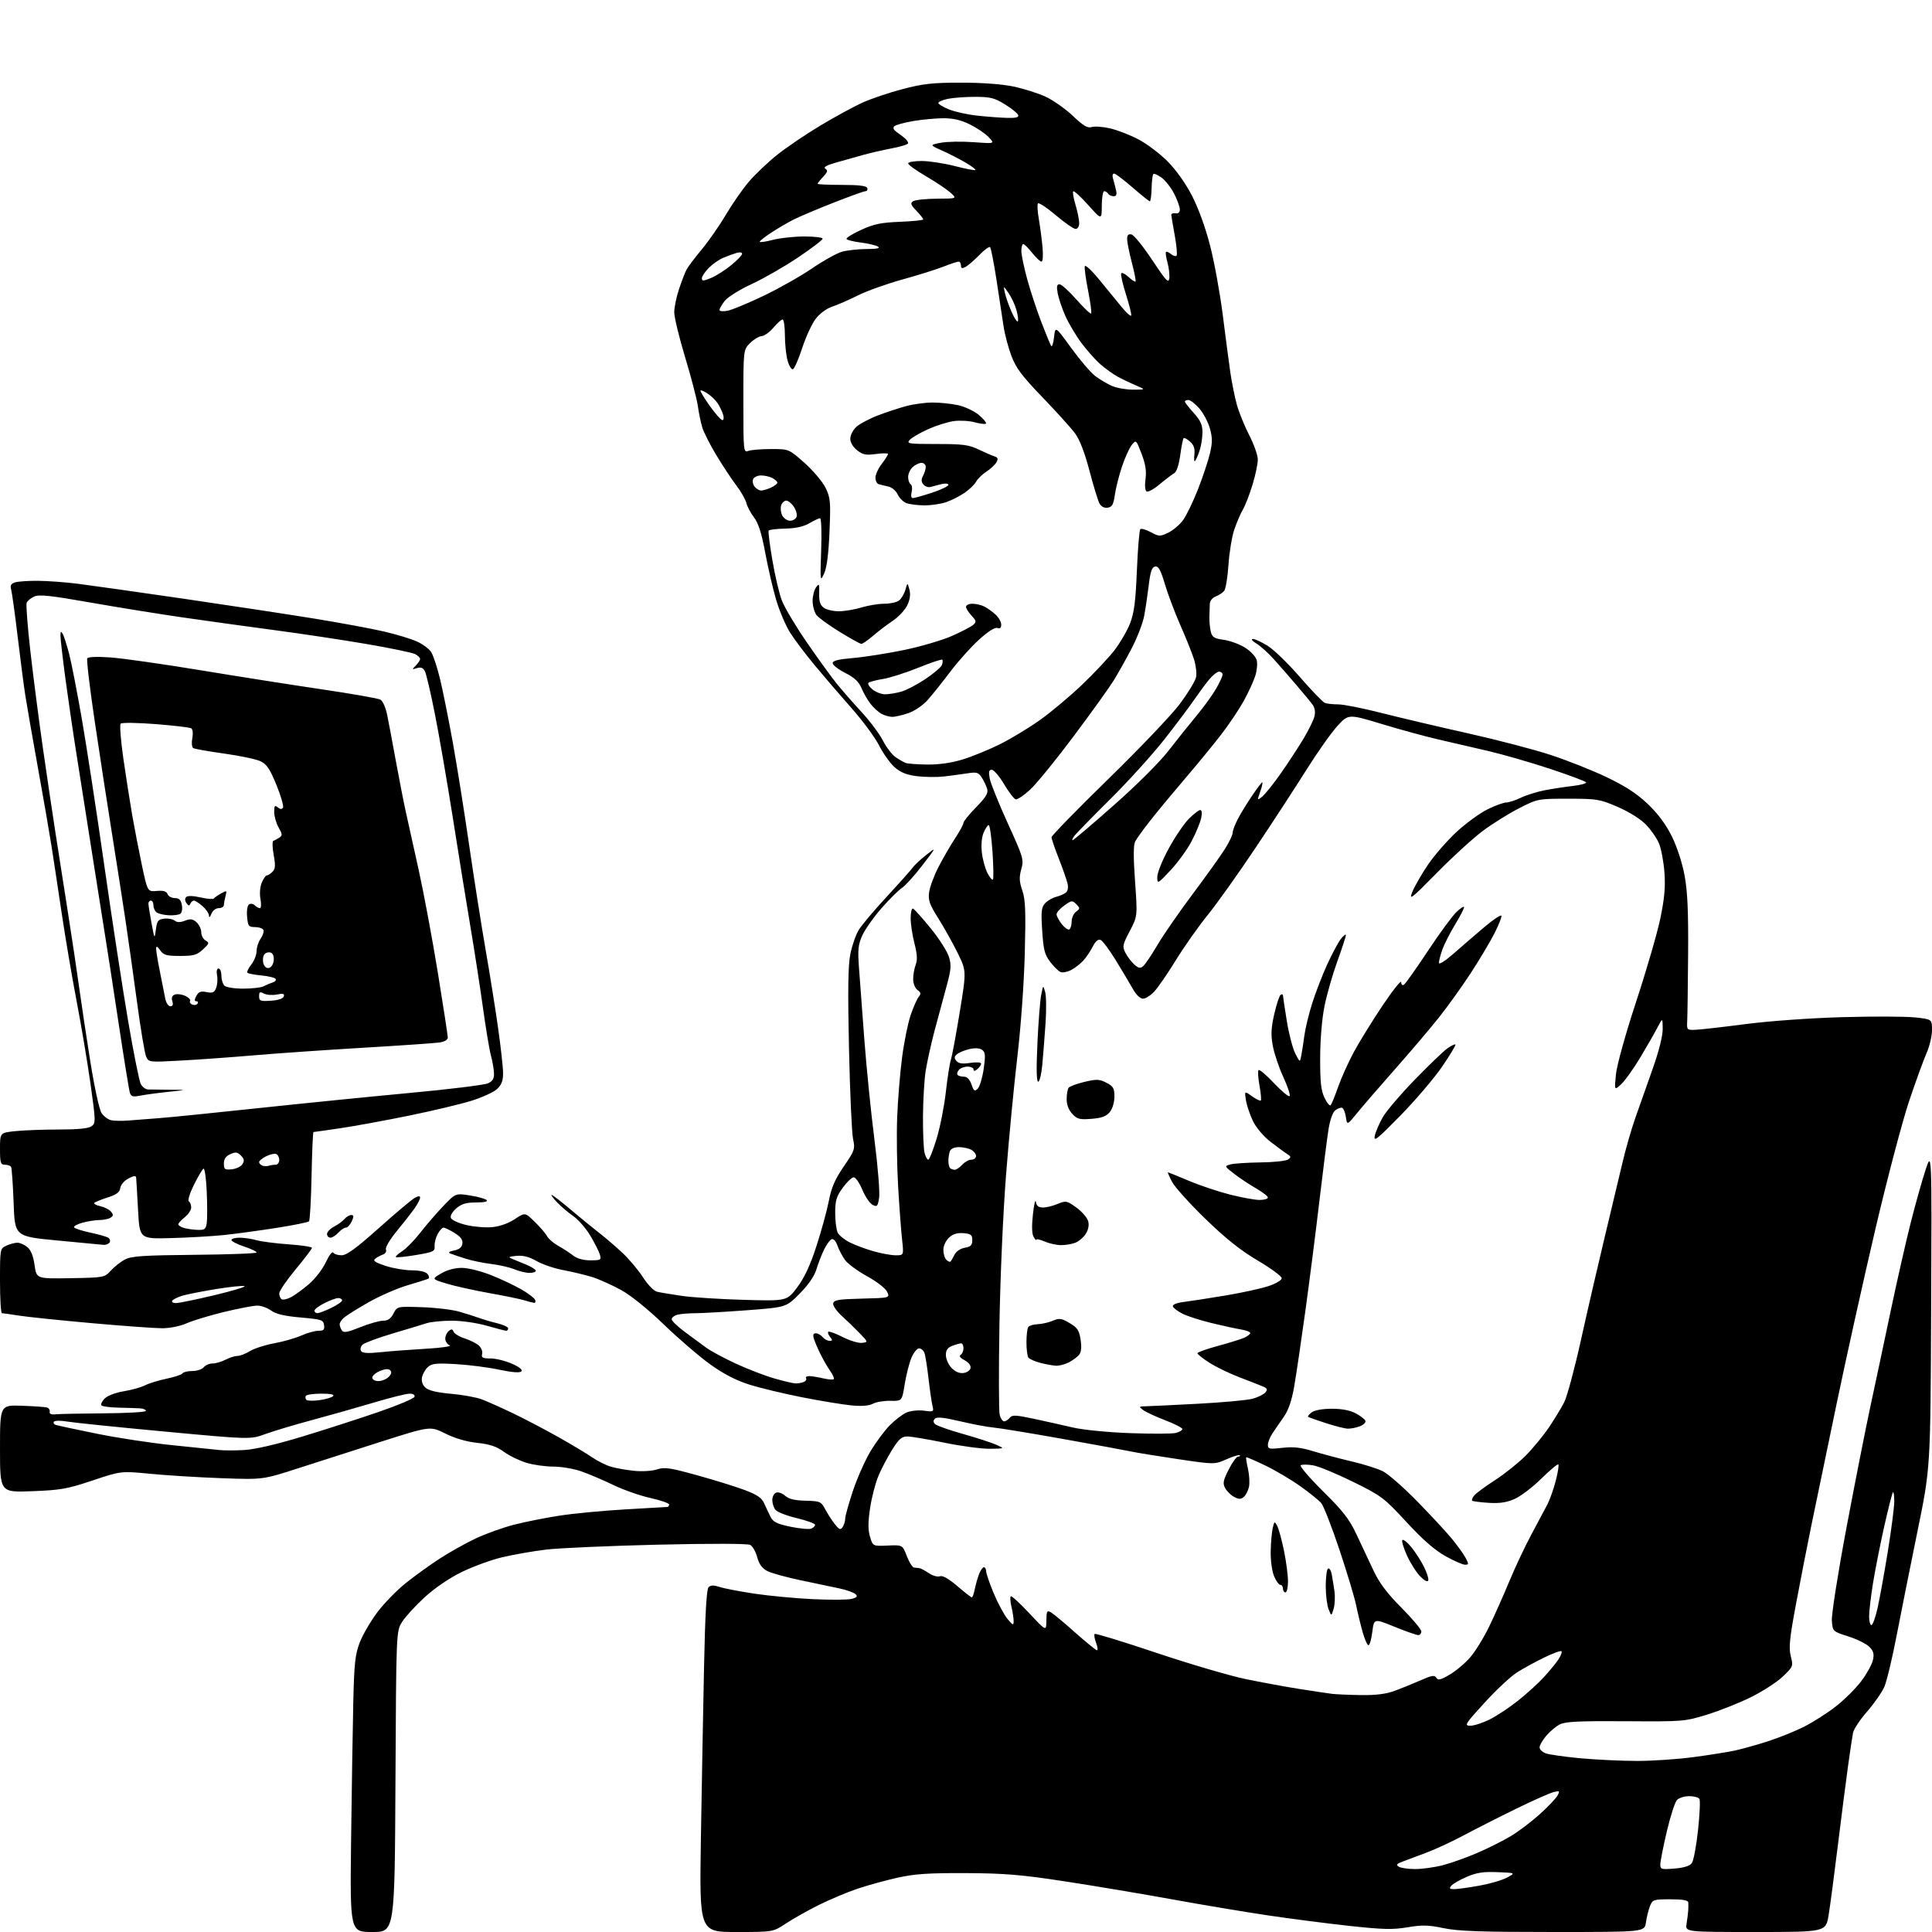 <?xml version="1.0" encoding="UTF-8" standalone="no"?>
<svg 
  version="1.1" 
  xmlns="http://www.w3.org/2000/svg" 
  xmlns:xlink="http://www.w3.org/1999/xlink" 
  xmlns:svg="http://www.w3.org/2000/svg"
  xmlns:rdf="http://www.w3.org/1999/02/22-rdf-syntax-ns#"
  xmlns:cc="http://creativecommons.org/ns#"
  xmlns:dc="http://purl.org/dc/elements/1.1/"
  viewBox="0 0 768 768"
  width="768"
  height="768"
>
<style>svg {background-color: white; }</style>"
<path stroke="none" fill="black" fill-rule="evenodd" d="M148.01,768.00C139.13,768.00 139.13,768.00 139.57,731.25C139.82,711.04 140.21,686.40 140.44,676.50C140.80,661.19 141.18,657.67 142.99,652.95C144.16,649.90 147.30,644.50 149.96,640.95C152.62,637.40 157.74,632.15 161.34,629.27C164.94,626.39 171.06,621.98 174.95,619.47C178.83,616.95 185.27,613.36 189.25,611.49C193.24,609.62 200.10,607.17 204.50,606.05C208.90,604.93 217.00,603.32 222.50,602.48C228.00,601.63 239.70,600.52 248.50,600.01C257.30,599.49 264.84,599.06 265.25,599.04C265.66,599.02 266.00,598.58 266.00,598.07C266.00,597.56 262.64,596.39 258.52,595.47C254.41,594.56 247.77,592.23 243.77,590.29C239.77,588.36 234.07,585.93 231.09,584.89C228.12,583.85 223.14,583.00 220.02,583.00C216.91,583.00 212.10,582.33 209.35,581.51C206.59,580.69 202.54,578.73 200.36,577.15C197.37,574.98 194.75,574.10 189.70,573.56C185.42,573.10 180.84,571.76 177.02,569.85C171.04,566.87 171.04,566.87 151.77,573.00C141.17,576.38 126.20,581.18 118.50,583.67C104.50,588.20 104.50,588.20 88.00,587.60C78.92,587.27 66.23,586.49 59.80,585.86C48.09,584.73 48.09,584.73 36.80,588.51C26.73,591.88 24.12,592.34 12.75,592.78C0.00,593.27 0.00,593.27 -0.00,575.88C-0.00,558.50 -0.00,558.50 8.75,558.81C13.56,558.97 18.07,559.30 18.76,559.53C19.45,559.76 19.90,560.52 19.76,561.22C19.59,562.04 20.40,562.40 22.00,562.22C23.38,562.06 32.04,561.89 41.25,561.82C50.46,561.76 58.00,561.32 58.00,560.85C58.00,560.38 56.99,559.93 55.75,559.85C54.51,559.76 50.71,559.64 47.31,559.57C43.90,559.50 40.77,559.11 40.36,558.69C39.95,558.28 40.51,557.05 41.60,555.95C42.77,554.79 45.93,553.58 49.22,553.05C52.32,552.54 56.12,551.48 57.67,550.68C59.23,549.88 63.08,548.70 66.23,548.05C69.39,547.40 72.22,546.45 72.54,545.93C72.86,545.42 74.61,545.00 76.44,545.00C78.26,545.00 80.32,544.33 81.00,543.50C81.68,542.67 83.26,542.00 84.51,542.00C85.75,542.00 88.06,541.33 89.64,540.51C91.21,539.68 93.35,539.01 94.38,539.01C95.42,539.00 97.67,538.14 99.38,537.08C101.10,536.03 105.42,534.63 109.00,533.98C112.58,533.33 117.42,531.94 119.78,530.90C122.13,529.85 125.20,529.00 126.60,529.00C128.66,529.00 129.08,528.58 128.82,526.75C128.53,524.68 127.79,524.44 119.50,523.72C113.07,523.16 109.73,522.37 107.79,520.97C106.30,519.89 103.83,519.00 102.29,519.00C100.76,519.00 94.82,520.14 89.09,521.52C83.37,522.91 76.67,524.93 74.22,526.02C71.60,527.18 67.55,528.00 64.46,528.00C61.55,528.00 48.89,527.08 36.34,525.96C23.78,524.84 10.80,523.49 7.50,522.97C4.20,522.44 1.16,522.01 0.75,522.01C0.34,522.00 0.00,516.22 0.00,509.16C0.00,496.37 0.01,496.32 2.55,495.16C3.95,494.52 5.92,494.00 6.94,494.00C7.95,494.00 9.73,494.79 10.88,495.75C12.29,496.92 13.24,499.29 13.75,502.91C14.50,508.33 14.50,508.33 28.00,508.10C41.41,507.87 41.52,507.85 44.10,505.04C45.53,503.48 48.08,501.49 49.77,500.62C52.29,499.32 57.24,498.99 77.42,498.81C90.94,498.69 102.00,498.27 102.00,497.88C102.00,497.48 99.75,496.41 97.00,495.50C94.25,494.59 92.00,493.43 92.00,492.92C92.00,492.41 93.47,492.00 95.26,492.00C97.05,492.00 100.08,492.45 101.99,493.00C103.90,493.54 109.63,494.29 114.73,494.64C119.83,495.00 124.00,495.63 124.00,496.05C124.00,496.46 121.08,500.31 117.50,504.61C113.93,508.91 111.00,513.21 111.00,514.16C111.00,515.11 111.44,516.15 111.97,516.48C112.50,516.81 114.19,516.43 115.72,515.63C117.25,514.83 120.47,512.47 122.89,510.39C125.30,508.31 128.29,504.42 129.53,501.73C130.78,499.05 132.09,497.34 132.46,497.93C132.82,498.52 134.33,499.00 135.81,498.99C137.81,498.98 141.59,496.22 150.53,488.24C157.14,482.33 163.56,476.93 164.78,476.24C166.31,475.38 167.00,475.33 167.00,476.09C167.00,476.69 166.01,478.61 164.79,480.35C163.57,482.08 160.40,486.14 157.73,489.37C155.00,492.69 153.12,495.86 153.42,496.66C153.73,497.46 153.21,498.35 152.23,498.69C151.28,499.03 149.90,499.78 149.16,500.35C148.13,501.15 149.09,501.82 153.16,503.17C156.10,504.15 160.81,504.96 163.63,504.97C166.79,504.99 169.20,505.54 169.93,506.41C170.57,507.19 170.74,508.02 170.30,508.27C169.86,508.52 166.12,509.71 162.00,510.92C157.88,512.13 150.90,515.18 146.50,517.68C142.10,520.19 137.71,522.93 136.75,523.78C135.79,524.62 135.01,525.80 135.02,526.40C135.02,527.01 135.41,528.10 135.88,528.84C136.56,529.91 137.98,529.67 143.19,527.59C146.75,526.16 150.85,525.00 152.30,525.00C154.20,525.00 155.37,524.19 156.42,522.15C157.89,519.30 157.89,519.30 167.70,519.63C173.09,519.80 179.75,520.60 182.50,521.39C185.25,522.18 188.85,523.32 190.50,523.92C192.15,524.52 195.41,525.48 197.75,526.04C200.09,526.61 202.00,527.51 202.00,528.04C202.00,528.57 201.66,529.00 201.25,529.00C200.83,529.00 197.35,528.10 193.50,527.00C189.53,525.86 183.51,525.00 179.57,525.00C175.76,525.00 171.26,525.45 169.57,526.00C167.88,526.55 161.78,528.40 156.00,530.11C150.22,531.83 144.88,533.81 144.13,534.52C143.38,535.23 143.10,536.36 143.52,537.03C144.07,537.92 146.19,538.05 151.39,537.51C155.30,537.10 163.45,536.49 169.50,536.14C175.55,535.79 179.71,535.18 178.75,534.78C177.79,534.39 177.00,533.20 177.00,532.15C177.00,531.10 177.62,529.73 178.38,529.10C179.44,528.22 179.89,528.28 180.31,529.37C180.61,530.16 182.58,531.35 184.68,532.03C186.78,532.70 189.32,533.97 190.31,534.84C191.31,535.71 191.91,537.23 191.66,538.21C191.27,539.70 191.83,540.00 194.97,540.00C197.05,540.00 200.88,540.94 203.48,542.09C206.55,543.45 207.87,544.53 207.24,545.16C206.61,545.79 203.50,545.55 198.38,544.46C194.05,543.54 186.33,542.55 181.23,542.26C173.42,541.81 171.67,541.99 170.09,543.42C169.05,544.36 168.00,546.21 167.75,547.53C167.45,549.08 167.96,550.56 169.15,551.64C170.40,552.77 173.74,553.56 179.26,554.05C183.79,554.44 189.30,555.44 191.50,556.26C193.70,557.09 199.32,559.60 204.00,561.84C208.68,564.09 216.78,568.34 222.00,571.28C227.22,574.23 233.24,577.84 235.37,579.31C237.50,580.77 240.87,582.45 242.87,583.04C244.87,583.63 249.02,584.37 252.10,584.68C255.26,585.00 259.21,584.76 261.15,584.12C264.13,583.13 266.26,583.44 277.04,586.42C283.89,588.31 292.43,590.96 296.00,592.30C301.01,594.19 302.79,595.41 303.78,597.62C304.49,599.21 305.63,601.62 306.32,603.00C307.33,605.01 308.86,605.77 314.21,606.89C317.86,607.65 321.56,608.00 322.43,607.67C323.29,607.33 324.00,606.65 324.00,606.14C324.00,605.63 320.74,604.44 316.75,603.49C312.76,602.54 308.94,601.06 308.25,600.19C307.56,599.33 307.00,597.56 307.00,596.28C307.00,594.99 307.69,593.67 308.54,593.35C309.38,593.02 310.98,593.58 312.09,594.58C313.52,595.87 315.87,596.45 320.20,596.56C326.06,596.71 326.38,596.85 328.12,600.11C329.12,601.97 330.85,604.62 331.96,606.00C333.68,608.12 334.14,608.27 334.98,607.00C335.52,606.17 335.98,604.67 335.98,603.65C335.99,602.63 337.37,597.68 339.05,592.65C340.73,587.62 343.85,580.58 345.98,577.00C348.11,573.42 351.57,568.75 353.68,566.60C355.78,564.46 358.81,562.15 360.42,561.47C362.03,560.79 365.13,560.48 367.32,560.77C371.13,561.28 371.27,561.20 370.68,558.87C370.35,557.53 369.64,552.62 369.10,547.97C368.57,543.31 367.83,538.71 367.46,537.75C367.09,536.79 366.14,536.00 365.34,536.00C364.55,536.00 363.18,537.69 362.31,539.75C361.44,541.81 360.24,546.53 359.64,550.23C358.56,556.95 358.56,556.95 353.95,556.85C351.42,556.79 348.29,557.31 347.00,558.00C345.46,558.83 342.57,559.06 338.58,558.68C335.23,558.37 326.46,556.93 319.09,555.49C311.71,554.04 302.18,551.76 297.92,550.41C292.60,548.74 287.69,546.20 282.33,542.36C278.02,539.27 269.75,532.17 263.95,526.57C257.61,520.45 250.84,514.98 246.95,512.83C243.40,510.87 238.25,508.55 235.50,507.68C232.75,506.82 227.57,505.57 224.00,504.91C220.43,504.25 215.61,502.62 213.30,501.29C210.35,499.59 207.99,498.98 205.30,499.23C202.24,499.51 201.89,499.73 203.50,500.38C204.60,500.81 207.19,501.87 209.25,502.74C211.31,503.60 213.00,504.69 213.00,505.15C213.00,505.62 211.86,506.00 210.47,506.00C209.08,506.00 206.41,505.36 204.54,504.58C202.67,503.80 198.52,502.85 195.32,502.46C192.12,502.07 187.47,501.11 185.00,500.32C182.53,499.53 179.82,498.61 179.00,498.29C178.00,497.89 178.50,497.49 180.50,497.09C182.55,496.68 183.60,495.82 183.80,494.36C184.02,492.84 183.13,491.63 180.69,490.12C178.80,488.95 176.83,488.00 176.30,488.00C175.77,488.00 174.72,489.16 173.96,490.58C173.20,492.00 172.66,494.16 172.76,495.39C172.93,497.42 172.26,497.73 165.39,498.89C161.23,499.59 157.62,499.95 157.37,499.70C157.12,499.45 158.24,498.41 159.87,497.37C161.49,496.34 164.74,493.02 167.08,490.00C169.42,486.98 173.54,482.21 176.23,479.41C181.11,474.32 181.11,474.32 186.81,475.21C189.94,475.70 192.93,476.53 193.45,477.05C194.05,477.65 192.50,478.00 189.26,478.00C185.30,478.00 183.48,478.54 181.39,480.34C179.79,481.72 178.90,483.29 179.23,484.16C179.54,484.97 182.27,486.23 185.30,486.95C188.33,487.68 192.99,488.06 195.67,487.81C198.66,487.52 202.11,486.30 204.63,484.63C208.72,481.92 208.72,481.92 212.59,485.71C214.72,487.79 216.92,490.36 217.48,491.42C218.04,492.48 220.07,494.21 221.98,495.28C223.89,496.34 226.54,498.07 227.86,499.11C229.40,500.32 231.87,501.00 234.70,501.00C238.83,501.00 239.09,500.84 238.47,498.75C238.11,497.51 236.40,494.13 234.68,491.23C232.96,488.33 229.93,484.84 227.95,483.46C225.96,482.09 223.05,479.62 221.48,477.98C219.91,476.34 218.92,475.00 219.29,475.00C219.65,475.00 223.01,477.59 226.75,480.75C230.48,483.91 235.56,488.06 238.02,489.96C240.48,491.86 244.69,495.46 247.36,497.96C250.04,500.46 253.74,504.85 255.58,507.72C257.53,510.74 259.90,513.18 261.22,513.49C262.47,513.79 266.88,514.53 271.00,515.13C275.12,515.73 286.21,516.44 295.64,516.71C312.79,517.19 312.79,517.19 316.87,511.79C319.73,507.99 322.01,503.13 324.52,495.44C326.48,489.42 328.71,481.32 329.46,477.44C330.51,472.02 331.90,468.81 335.42,463.67C339.78,457.30 339.96,456.77 339.10,452.74C338.60,450.41 337.88,434.32 337.49,417.00C336.98,393.85 337.12,383.86 338.01,379.33C338.68,375.94 340.19,371.59 341.36,369.67C342.54,367.75 347.55,361.80 352.50,356.45C357.45,351.10 362.06,345.92 362.75,344.95C363.43,343.97 365.87,341.69 368.17,339.87C372.35,336.56 372.35,336.56 366.66,343.97C363.54,348.04 359.86,352.11 358.50,353.00C357.13,353.90 353.48,357.52 350.38,361.06C347.28,364.60 343.87,369.45 342.79,371.83C341.16,375.45 340.93,377.51 341.43,384.33C341.76,388.82 342.72,401.73 343.57,413.00C344.41,424.27 346.23,442.27 347.60,453.00C348.99,463.90 349.81,474.15 349.46,476.24C348.89,479.61 348.63,479.87 346.82,478.91C345.72,478.32 343.90,475.62 342.78,472.92C341.65,470.21 340.12,468.00 339.37,468.00C338.62,468.00 336.66,469.87 335.01,472.15C332.47,475.65 332.00,477.23 332.00,482.22C332.00,485.47 332.47,489.00 333.03,490.06C333.60,491.12 335.74,492.84 337.78,493.87C339.83,494.90 344.04,496.48 347.15,497.37C350.26,498.27 354.27,499.00 356.05,499.00C359.28,499.00 359.28,499.00 358.59,492.75C358.21,489.31 357.50,479.82 357.02,471.65C356.54,463.49 356.37,451.11 356.64,444.15C356.91,437.19 357.79,426.48 358.59,420.34C359.39,414.21 360.93,406.61 362.02,403.45C363.10,400.30 364.54,397.06 365.21,396.25C366.18,395.07 366.09,394.54 364.71,393.53C363.74,392.82 363.00,390.95 363.00,389.20C363.00,387.51 363.45,384.94 364.01,383.48C364.74,381.56 364.60,379.24 363.51,375.02C362.68,371.83 362.00,367.33 362.00,365.02C362.00,362.72 362.42,360.98 362.92,361.17C363.43,361.35 366.59,364.88 369.95,369.00C373.31,373.12 376.59,378.25 377.23,380.40C378.24,383.73 378.08,385.47 376.17,392.40C374.94,396.85 372.82,404.73 371.46,409.89C370.10,415.06 368.54,422.14 367.98,425.63C367.42,429.12 366.94,437.26 366.90,443.73C366.86,450.21 367.14,456.74 367.52,458.25C367.90,459.76 368.57,461.00 368.99,461.00C369.42,461.00 370.90,457.29 372.29,452.75C373.68,448.21 375.33,439.88 375.97,434.23C376.60,428.58 377.51,422.73 378.00,421.23C378.48,419.73 380.07,411.17 381.53,402.21C384.19,385.93 384.19,385.93 380.63,378.71C378.67,374.75 375.22,368.57 372.96,365.00C369.53,359.57 368.93,357.88 369.33,354.73C369.60,352.66 371.26,348.16 373.02,344.73C374.78,341.31 377.75,336.17 379.61,333.33C381.48,330.49 383.00,327.68 383.00,327.09C383.00,326.49 385.26,323.70 388.03,320.88C391.92,316.90 392.91,315.26 392.42,313.62C392.08,312.45 391.12,310.43 390.30,309.13C388.98,307.05 388.29,306.84 384.65,307.40C382.37,307.75 378.19,308.31 375.36,308.65C372.53,308.98 367.67,308.94 364.55,308.55C360.40,308.03 358.02,307.08 355.64,304.99C353.86,303.43 351.09,299.55 349.48,296.37C347.87,293.19 342.94,286.52 338.53,281.53C334.11,276.54 327.52,268.87 323.88,264.48C320.24,260.09 315.83,254.25 314.09,251.50C312.35,248.75 309.85,242.90 308.55,238.50C307.25,234.10 305.29,225.65 304.19,219.72C302.77,212.03 301.50,208.02 299.76,205.72C298.41,203.95 297.03,201.34 296.68,199.93C296.34,198.51 294.53,195.36 292.68,192.93C290.83,190.49 287.28,185.12 284.79,181.00C282.31,176.88 279.79,171.93 279.19,170.00C278.60,168.07 277.80,164.25 277.42,161.50C277.05,158.75 274.77,150.01 272.37,142.09C269.97,134.16 268.01,126.06 268.02,124.09C268.04,122.11 268.90,117.95 269.95,114.83C270.99,111.71 272.34,108.23 272.94,107.11C273.55,105.98 276.27,102.38 278.99,99.11C281.71,95.84 286.02,89.64 288.57,85.33C291.11,81.02 295.23,75.11 297.72,72.19C300.22,69.27 305.29,64.46 308.99,61.51C312.69,58.56 320.39,53.34 326.11,49.91C331.82,46.49 339.30,42.41 342.72,40.85C346.13,39.29 353.33,36.85 358.72,35.44C366.90,33.28 370.70,32.86 382.00,32.86C390.31,32.85 398.32,33.44 402.83,34.39C406.86,35.23 412.60,37.04 415.58,38.41C418.56,39.77 423.45,43.21 426.44,46.03C430.69,50.06 432.34,51.03 434.00,50.50C435.16,50.13 438.45,50.37 441.31,51.04C444.16,51.70 449.19,53.65 452.49,55.37C455.78,57.09 460.96,60.98 464.00,64.02C467.38,67.39 471.18,72.69 473.75,77.64C476.33,82.60 479.15,90.33 481.01,97.55C482.69,104.04 484.94,116.35 486.03,124.92C487.11,133.49 488.48,143.88 489.07,148.00C489.67,152.12 490.85,157.97 491.70,161.00C492.55,164.03 494.77,169.45 496.62,173.06C498.48,176.68 500.00,181.02 500.00,182.71C500.00,184.40 499.06,188.87 497.91,192.64C496.77,196.42 495.05,200.85 494.09,202.51C493.13,204.16 491.59,207.76 490.65,210.51C489.71,213.25 488.67,219.55 488.34,224.50C488.00,229.45 487.24,234.11 486.65,234.85C486.06,235.60 484.55,236.60 483.29,237.08C482.00,237.57 480.96,238.83 480.92,239.98C480.87,241.09 480.80,243.47 480.75,245.27C480.70,247.07 480.96,249.70 481.32,251.13C481.86,253.31 482.69,253.82 486.47,254.34C488.95,254.68 492.77,256.09 494.97,257.48C497.19,258.88 499.23,261.08 499.58,262.45C499.91,263.79 499.65,266.61 498.98,268.70C498.32,270.79 496.27,275.25 494.42,278.61C492.57,281.96 488.51,288.02 485.38,292.07C482.25,296.12 475.82,303.95 471.10,309.47C466.37,315.00 460.20,322.44 457.39,326.01C454.59,329.58 451.82,333.40 451.25,334.50C450.53,335.87 450.52,340.84 451.20,350.36C452.19,364.22 452.19,364.22 449.09,370.14C446.22,375.60 446.09,376.28 447.39,378.78C448.16,380.28 449.73,382.35 450.88,383.39C452.53,384.89 453.26,385.03 454.40,384.08C455.19,383.43 457.74,379.65 460.07,375.70C462.39,371.74 468.68,362.65 474.03,355.50C479.38,348.35 485.17,340.27 486.88,337.55C488.60,334.83 490.00,331.90 490.00,331.04C490.00,330.18 490.94,327.68 492.10,325.49C493.25,323.29 495.80,319.14 497.76,316.25C499.73,313.36 501.51,311.00 501.73,311.00C501.95,311.00 501.82,312.01 501.43,313.25C501.04,314.49 500.49,316.18 500.19,317.00C499.82,318.04 500.35,317.89 501.94,316.50C503.19,315.40 506.56,311.12 509.44,307.00C512.31,302.88 516.28,296.80 518.25,293.50C520.22,290.20 522.14,286.29 522.51,284.80C522.93,283.14 522.68,281.39 521.84,280.22C521.11,279.18 518.25,275.71 515.50,272.50C512.75,269.29 508.70,264.64 506.50,262.18C504.30,259.71 501.15,256.86 499.50,255.85C497.79,254.80 497.17,254.01 498.05,254.00C498.91,254.00 501.61,255.27 504.06,256.82C506.50,258.37 512.25,263.96 516.83,269.24C521.41,274.52 525.83,279.10 526.66,279.42C527.49,279.74 529.88,280.00 531.97,280.00C534.06,280.00 541.79,281.53 549.14,283.41C556.49,285.28 571.95,288.92 583.50,291.50C595.05,294.08 609.87,297.95 616.43,300.11C623.00,302.26 633.02,306.24 638.70,308.96C646.20,312.54 650.69,315.48 655.06,319.64C659.11,323.50 662.22,327.70 664.58,332.47C666.66,336.67 668.72,343.01 669.65,348.03C670.82,354.37 671.18,362.29 671.05,379.50C670.96,392.15 670.79,404.07 670.69,406.00C670.51,409.39 670.61,409.50 674.00,409.36C675.92,409.28 684.92,408.26 694.00,407.08C703.62,405.84 719.68,404.70 732.50,404.33C744.60,403.99 757.54,404.04 761.25,404.44C768.00,405.16 768.00,405.16 768.00,409.45C768.00,411.81 767.03,415.94 765.84,418.62C764.65,421.31 761.51,429.94 758.87,437.80C756.23,445.67 750.24,468.40 745.56,488.30C740.89,508.21 733.87,539.80 729.98,558.50C726.08,577.20 721.60,598.80 720.02,606.50C718.43,614.20 715.72,628.10 713.98,637.39C711.37,651.35 711.01,654.98 711.86,658.36C712.88,662.37 712.82,662.51 708.67,666.47C706.35,668.69 700.62,672.39 695.94,674.69C691.26,677.00 683.39,680.12 678.46,681.63C669.69,684.32 669.00,684.37 646.15,684.21C627.56,684.09 622.23,684.35 620.02,685.49C618.49,686.28 616.06,688.33 614.62,690.04C613.18,691.75 612.00,693.81 612.00,694.60C612.00,695.40 613.07,696.46 614.39,696.96C615.70,697.46 621.89,698.34 628.14,698.93C634.39,699.51 644.55,699.99 650.72,700.00C656.88,700.00 667.01,699.32 673.22,698.48C679.42,697.65 686.75,696.48 689.50,695.90C692.25,695.31 698.10,693.68 702.50,692.28C706.90,690.87 713.42,688.26 717.00,686.47C720.58,684.68 726.31,681.03 729.74,678.36C733.16,675.69 737.74,671.14 739.90,668.26C742.07,665.37 744.15,661.61 744.52,659.89C745.06,657.45 744.75,656.30 743.09,654.63C741.92,653.46 738.16,651.60 734.73,650.50C728.50,648.50 728.50,648.50 728.19,644.19C728.02,641.81 730.62,625.28 734.02,607.19C737.40,589.21 741.73,567.30 743.63,558.50C745.53,549.70 749.12,532.83 751.60,521.00C754.09,509.18 757.67,493.43 759.55,486.00C761.43,478.57 764.09,469.12 765.45,465.00C767.93,457.50 767.93,457.50 767.66,520.50C767.39,583.50 767.39,583.50 762.27,608.50C759.45,622.25 755.72,640.92 753.97,650.00C752.23,659.08 750.02,668.30 749.07,670.50C748.11,672.70 745.03,677.13 742.23,680.34C739.42,683.55 736.89,687.37 736.60,688.84C736.31,690.30 735.39,696.45 734.56,702.50C733.72,708.55 731.91,722.73 730.52,734.00C729.14,745.27 727.52,757.54 726.91,761.25C725.82,768.00 725.82,768.00 697.86,768.00C669.91,768.00 669.91,768.00 670.43,764.75C670.72,762.96 671.02,760.60 671.09,759.50C671.17,758.40 671.18,756.94 671.12,756.25C671.03,755.38 668.87,755.00 663.98,755.00C657.24,755.00 656.91,755.11 655.87,757.75C655.28,759.26 654.56,762.19 654.27,764.25C653.74,768.00 653.74,768.00 617.43,768.00C588.68,768.00 579.62,767.68 573.86,766.47C567.82,765.20 565.38,765.14 559.51,766.13C553.64,767.11 549.73,767.02 536.47,765.58C527.69,764.62 513.08,762.74 504.00,761.39C494.93,760.04 477.82,757.18 466.00,755.03C454.18,752.88 435.05,749.67 423.50,747.90C405.93,745.21 399.48,744.67 384.00,744.59C369.40,744.52 363.72,744.89 357.04,746.36C352.39,747.38 345.19,749.35 341.04,750.74C336.89,752.12 329.90,755.06 325.50,757.25C321.10,759.45 315.20,762.77 312.40,764.63C307.29,768.00 307.29,768.00 292.66,768.00C278.02,768.00 278.02,768.00 278.62,730.75C278.95,710.26 279.51,679.68 279.86,662.80C280.30,641.65 280.86,631.74 281.66,630.94C282.51,630.09 283.69,630.07 286.16,630.87C288.00,631.47 294.23,632.66 300.00,633.52C305.77,634.38 316.17,635.36 323.10,635.69C330.02,636.02 336.95,635.98 338.49,635.59C340.63,635.06 341.01,634.61 340.12,633.72C339.47,633.07 336.60,632.04 333.72,631.43C330.85,630.81 323.88,629.35 318.24,628.17C312.59,627.00 306.65,625.35 305.02,624.51C302.94,623.44 301.76,621.81 301.00,619.01C300.41,616.82 299.16,614.62 298.22,614.12C297.19,613.58 282.42,613.54 261.50,614.03C242.25,614.49 222.22,615.37 217.00,616.00C211.78,616.63 203.90,618.01 199.50,619.07C195.10,620.13 187.88,622.77 183.45,624.95C178.55,627.35 172.80,631.28 168.76,634.98C165.11,638.33 161.08,642.74 159.81,644.78C157.50,648.50 157.50,648.50 157.20,708.25C156.90,768.00 156.90,768.00 148.01,768.00zM578.13,750.97C579.43,750.95 583.91,750.32 588.08,749.58C592.25,748.83 597.20,747.39 599.08,746.36C602.50,744.50 602.50,744.50 595.29,744.21C589.65,743.98 586.98,744.38 583.07,746.07C580.31,747.25 577.54,748.84 576.91,749.61C575.98,750.73 576.21,750.99 578.13,750.97zM562.54,742.98C565.31,742.99 570.26,742.30 573.54,741.45C576.82,740.60 583.02,738.39 587.32,736.53C591.62,734.68 597.62,731.66 600.66,729.83C603.70,728.00 608.85,724.09 612.11,721.15C615.37,718.21 618.53,714.88 619.13,713.76C620.13,711.90 619.99,711.78 617.50,712.41C616.00,712.79 609.31,715.76 602.64,719.03C595.96,722.29 586.72,726.98 582.10,729.45C577.49,731.92 570.74,735.06 567.10,736.43C563.47,737.80 559.17,739.42 557.53,740.02C555.18,740.89 554.87,741.31 556.03,742.04C556.84,742.55 559.77,742.98 562.54,742.98zM665.65,742.78C669.38,742.47 671.72,741.74 672.53,740.62C673.21,739.69 674.32,733.81 674.99,727.55C675.67,721.29 675.92,715.68 675.55,715.08C675.18,714.49 673.37,714.00 671.51,714.00C669.66,714.00 667.48,714.67 666.66,715.48C665.84,716.30 664.01,721.93 662.59,728.00C661.16,734.07 660.00,739.98 660.00,741.14C660.00,743.09 660.42,743.21 665.65,742.78zM584.50,686.00C585.99,686.00 589.48,684.86 592.26,683.46C595.03,682.07 600.08,678.72 603.47,676.02C606.86,673.32 611.46,669.14 613.69,666.72C615.92,664.30 618.53,661.11 619.51,659.63C620.48,658.15 621.02,656.69 620.71,656.38C620.41,656.07 617.31,657.21 613.83,658.90C610.35,660.59 605.47,663.26 603.00,664.83C600.52,666.41 594.73,671.81 590.14,676.85C582.32,685.42 581.96,686.00 584.50,686.00zM541.00,673.82C547.01,673.90 550.97,673.40 554.50,672.10C557.25,671.09 561.89,669.20 564.80,667.91C569.16,665.98 570.26,665.80 570.96,666.93C571.64,668.04 572.67,667.80 576.32,665.66C578.80,664.20 582.48,661.10 584.48,658.76C586.49,656.42 589.88,650.90 592.01,646.50C594.13,642.10 597.74,634.00 600.02,628.50C602.30,623.00 606.23,614.67 608.74,610.00C611.26,605.33 614.14,599.92 615.13,598.00C616.12,596.08 617.61,591.83 618.45,588.57C619.29,585.32 619.75,582.42 619.46,582.13C619.18,581.85 616.15,584.38 612.72,587.76C609.30,591.14 604.54,594.77 602.15,595.83C598.96,597.25 596.20,597.67 591.75,597.40C588.42,597.19 585.47,596.80 585.20,596.54C584.93,596.27 585.31,595.33 586.04,594.46C586.76,593.58 590.48,590.84 594.31,588.37C598.13,585.90 603.58,581.54 606.43,578.69C609.28,575.83 613.43,570.80 615.66,567.50C617.89,564.20 620.65,559.66 621.80,557.41C622.94,555.16 625.93,544.07 628.43,532.77C630.93,521.47 635.18,503.06 637.87,491.86C640.57,480.66 643.77,467.23 645.00,462.00C646.22,456.77 648.49,448.90 650.03,444.50C651.58,440.10 654.68,431.32 656.92,425.00C659.45,417.85 660.97,411.80 660.95,409.00C660.91,404.50 660.91,404.50 658.84,408.50C657.70,410.70 654.60,416.10 651.96,420.50C649.32,424.90 645.94,429.62 644.44,431.00C641.72,433.50 641.72,433.50 642.36,427.10C642.74,423.34 646.08,411.32 650.44,398.05C654.53,385.60 658.85,370.71 660.04,364.96C661.66,357.12 662.06,352.57 661.64,346.80C661.32,342.57 660.36,337.39 659.49,335.30C658.62,333.21 656.26,329.82 654.26,327.76C652.11,325.55 647.54,322.70 643.06,320.76C635.91,317.68 634.85,317.50 623.41,317.50C611.40,317.50 611.26,317.53 603.91,321.27C599.83,323.34 593.35,327.38 589.50,330.25C585.65,333.11 577.40,340.64 571.17,346.98C560.92,357.40 559.99,358.12 561.45,354.50C562.33,352.30 565.12,347.46 567.64,343.74C570.17,340.02 575.28,334.15 579.00,330.70C582.73,327.26 588.27,323.21 591.32,321.72C594.38,320.22 597.72,319.00 598.75,319.00C599.78,319.00 602.40,318.15 604.56,317.11C606.73,316.07 610.98,314.74 614.00,314.15C617.02,313.57 622.08,312.79 625.24,312.43C628.39,312.07 630.76,311.42 630.49,310.99C630.23,310.56 623.78,308.15 616.16,305.62C608.55,303.10 597.41,299.89 591.41,298.49C585.41,297.09 576.45,295.01 571.50,293.88C566.55,292.74 556.54,290.01 549.26,287.80C536.01,283.79 536.01,283.79 531.59,288.65C529.16,291.32 523.64,299.12 519.33,305.99C515.03,312.86 505.93,326.81 499.12,336.99C492.32,347.17 483.77,359.18 480.12,363.67C476.48,368.16 470.80,376.22 467.50,381.57C464.20,386.92 460.31,392.58 458.85,394.15C457.39,395.72 455.37,397.00 454.35,396.99C453.26,396.99 451.64,395.45 450.40,393.24C449.24,391.18 446.19,386.06 443.62,381.85C441.05,377.64 438.29,373.94 437.48,373.63C436.52,373.26 435.45,374.18 434.39,376.28C433.50,378.05 431.81,380.56 430.63,381.85C429.46,383.13 427.29,384.82 425.81,385.59C424.34,386.36 422.45,386.72 421.62,386.41C420.78,386.09 418.93,384.28 417.49,382.39C415.26,379.48 414.78,377.61 414.29,369.97C413.79,362.34 413.96,360.70 415.43,359.08C416.37,358.04 418.35,356.88 419.82,356.51C421.29,356.14 423.05,355.37 423.73,354.81C424.49,354.18 424.73,352.74 424.35,351.14C424.00,349.69 422.43,345.23 420.86,341.22C419.29,337.22 418.00,333.44 418.00,332.82C418.00,332.19 428.19,321.74 440.65,309.59C453.11,297.44 465.90,284.00 469.08,279.73C472.25,275.46 475.12,270.73 475.45,269.23C475.78,267.72 475.40,264.47 474.61,261.99C473.82,259.52 471.39,253.45 469.20,248.50C467.02,243.55 464.25,236.21 463.06,232.19C461.36,226.50 460.50,224.95 459.19,225.20C457.90,225.44 457.30,227.15 456.66,232.51C456.20,236.35 455.38,241.90 454.83,244.83C454.28,247.76 452.02,253.61 449.81,257.83C447.60,262.05 444.40,267.75 442.71,270.50C441.01,273.25 433.87,283.19 426.85,292.59C419.82,301.99 412.00,311.58 409.48,313.91C406.96,316.23 404.36,317.96 403.70,317.75C403.04,317.55 400.97,314.82 399.11,311.69C397.25,308.56 395.06,306.00 394.25,306.00C393.11,306.00 392.93,306.79 393.43,309.47C393.79,311.37 397.00,319.36 400.58,327.22C406.81,340.90 407.04,341.67 405.97,345.53C405.09,348.76 405.17,350.46 406.38,353.97C407.62,357.57 407.80,362.13 407.37,378.94C407.06,390.86 405.82,408.11 404.42,420.00C403.09,431.27 401.06,452.43 399.92,467.00C398.74,482.06 397.61,507.82 397.29,526.67C396.99,544.91 397.03,561.00 397.39,562.42C397.75,563.84 398.54,565.00 399.16,565.00C399.78,565.00 400.78,564.37 401.39,563.59C402.34,562.39 403.73,562.45 411.00,564.00C415.68,565.00 422.65,566.56 426.50,567.46C430.46,568.39 440.28,569.36 449.13,569.69C457.73,570.01 465.94,569.98 467.38,569.62C468.82,569.26 470.00,568.56 470.00,568.07C470.00,567.58 466.92,566.00 463.15,564.56C459.38,563.12 455.44,561.29 454.40,560.50C452.61,559.15 452.67,559.06 455.50,559.01C457.15,558.98 466.50,558.53 476.28,558.01C486.05,557.49 495.79,556.60 497.91,556.02C500.03,555.45 502.32,554.33 502.99,553.52C503.98,552.31 503.78,551.87 501.85,551.07C500.56,550.53 496.35,548.88 492.50,547.41C488.65,545.94 483.36,543.37 480.75,541.70C478.14,540.03 476.00,538.34 476.00,537.94C476.00,537.54 479.67,536.23 484.15,535.02C488.63,533.81 493.36,532.34 494.65,531.75C495.94,531.16 497.00,530.32 497.00,529.88C497.00,529.45 495.31,528.81 493.25,528.47C491.19,528.13 485.94,526.99 481.60,525.93C477.25,524.88 472.10,523.23 470.15,522.26C468.20,521.29 466.44,519.97 466.24,519.32C466.02,518.58 467.67,517.91 470.69,517.53C473.34,517.20 480.76,516.05 487.19,514.97C493.62,513.90 501.27,512.23 504.19,511.26C507.23,510.25 509.50,508.90 509.50,508.10C509.50,507.34 505.23,504.19 500.00,501.10C493.14,497.05 487.35,492.45 479.15,484.50C472.91,478.45 466.93,471.81 465.88,469.75C464.82,467.69 464.09,466.00 464.26,466.00C464.43,466.00 468.16,467.52 472.56,469.37C476.95,471.23 484.34,473.70 488.97,474.87C493.59,476.04 498.87,477.00 500.69,477.00C502.51,477.00 504.00,476.57 504.00,476.04C504.00,475.52 501.86,473.86 499.25,472.36C496.64,470.86 492.73,468.26 490.58,466.59C486.70,463.60 486.68,463.55 489.08,462.88C490.41,462.50 495.77,462.15 501.00,462.08C506.23,462.02 511.18,461.50 512.00,460.93C513.30,460.03 513.25,459.74 511.62,458.70C510.58,458.04 507.60,455.85 504.99,453.83C502.25,451.70 499.33,448.26 498.08,445.66C496.88,443.19 495.63,439.47 495.29,437.40C494.68,433.64 494.68,433.64 497.70,435.79C499.37,436.97 500.94,437.73 501.19,437.47C501.45,437.22 501.21,434.53 500.66,431.50C500.11,428.48 499.95,425.72 500.30,425.37C500.64,425.02 503.41,427.36 506.43,430.57C509.46,433.77 512.25,436.08 512.63,435.71C513.00,435.33 511.89,431.94 510.15,428.17C508.41,424.41 506.53,418.82 505.96,415.76C505.15,411.35 505.27,408.71 506.54,403.10C507.43,399.21 508.57,395.77 509.08,395.45C509.58,395.14 510.00,395.25 510.00,395.69C510.01,396.14 510.69,400.70 511.52,405.83C512.35,410.96 513.87,416.79 514.89,418.78C516.75,422.41 516.75,422.41 517.31,419.45C517.62,417.83 518.17,414.25 518.53,411.50C518.90,408.75 520.28,403.06 521.61,398.85C522.94,394.64 525.61,387.71 527.55,383.45C529.49,379.20 531.96,374.59 533.04,373.22C534.12,371.85 535.00,371.19 535.00,371.75C535.00,372.30 533.48,376.98 531.61,382.13C529.75,387.28 527.46,395.25 526.53,399.84C525.51,404.87 524.81,413.03 524.79,420.41C524.75,430.12 525.11,433.42 526.51,436.38C527.49,438.44 528.60,439.75 528.98,439.31C529.36,438.86 530.70,435.57 531.95,432.00C533.20,428.43 536.05,422.12 538.28,418.00C540.52,413.88 545.64,405.60 549.67,399.60C553.70,393.61 557.00,389.47 557.00,390.41C557.00,391.38 557.47,391.83 558.08,391.45C558.67,391.08 562.93,385.09 567.53,378.13C572.13,371.17 577.27,364.16 578.95,362.55C580.63,360.94 582.00,360.07 582.00,360.62C582.00,361.17 580.38,364.29 578.39,367.56C576.41,370.83 574.16,375.24 573.39,377.38C572.63,379.51 572.00,381.91 572.00,382.72C572.00,383.60 574.48,382.02 578.08,378.85C581.42,375.91 586.93,371.16 590.33,368.30C593.72,365.44 596.65,363.52 596.83,364.03C597.00,364.54 595.77,367.68 594.08,371.00C592.39,374.33 588.15,381.43 584.67,386.78C581.19,392.12 575.47,400.10 571.97,404.50C568.46,408.90 560.62,418.13 554.55,425.00C548.47,431.88 541.70,439.72 539.50,442.42C535.50,447.33 535.50,447.33 535.00,444.00C534.73,442.16 534.05,440.53 533.50,440.36C532.95,440.20 531.73,440.65 530.80,441.36C529.76,442.15 528.70,445.15 528.08,449.08C527.52,452.61 525.90,465.40 524.47,477.50C523.05,489.60 520.55,509.18 518.92,521.00C517.29,532.83 515.30,546.29 514.50,550.92C513.48,556.83 512.22,560.52 510.27,563.30C508.75,565.48 506.71,568.44 505.76,569.88C504.80,571.32 504.01,573.33 504.01,574.35C504.00,576.01 504.59,576.13 509.75,575.54C514.10,575.04 517.08,575.37 522.00,576.88C525.58,577.97 532.44,579.79 537.26,580.92C542.07,582.04 547.71,583.83 549.79,584.89C551.87,585.96 557.91,591.25 563.21,596.66C568.52,602.07 574.72,608.75 576.99,611.50C579.27,614.25 581.79,617.74 582.59,619.25C583.91,621.74 583.89,622.00 582.37,622.00C581.45,622.00 577.92,620.45 574.54,618.56C570.29,616.18 565.50,611.99 559.06,605.01C550.16,595.36 549.20,594.64 537.82,589.03C531.27,585.80 524.15,582.86 521.99,582.50C519.84,582.13 517.62,582.11 517.07,582.45C516.52,582.79 520.50,587.44 525.90,592.79C533.95,600.74 536.37,603.86 539.25,610.00C541.19,614.12 544.22,620.57 545.99,624.33C548.32,629.29 551.37,633.34 557.10,639.10C561.45,643.47 565.00,647.71 565.00,648.52C565.00,649.33 564.44,649.99 563.75,649.98C563.06,649.97 558.83,648.48 554.34,646.66C546.19,643.35 546.19,643.35 545.52,648.67C545.16,651.60 544.47,654.00 544.00,654.00C543.53,654.00 542.48,651.64 541.66,648.75C540.85,645.86 539.68,641.02 539.06,638.00C538.44,634.98 535.46,625.08 532.43,616.00C529.40,606.92 526.15,598.60 525.21,597.49C524.27,596.39 520.48,593.34 516.80,590.73C513.11,588.11 506.84,584.41 502.86,582.50C498.89,580.60 495.51,579.15 495.37,579.29C495.23,579.44 495.56,581.53 496.10,583.94C496.64,586.36 496.81,589.58 496.48,591.10C496.14,592.62 495.21,594.41 494.40,595.08C493.24,596.04 492.43,596.03 490.58,595.04C489.28,594.35 487.68,592.77 487.02,591.54C486.00,589.64 486.22,588.50 488.43,584.15C489.86,581.32 491.55,579.00 492.18,579.00C492.82,579.00 493.10,578.77 492.82,578.49C492.54,578.21 490.17,578.92 487.56,580.08C482.80,582.18 482.80,582.18 468.15,580.01C460.09,578.82 451.70,577.45 449.50,576.97C447.30,576.50 435.15,574.26 422.50,572.00C409.85,569.74 397.48,567.71 395.00,567.48C392.52,567.26 386.50,566.13 381.62,564.97C375.32,563.48 372.43,563.17 371.67,563.93C370.91,564.69 370.92,565.32 371.70,566.10C372.31,566.71 377.24,568.45 382.65,569.97C388.07,571.50 394.07,573.44 396.00,574.29C399.50,575.84 399.50,575.84 393.50,575.91C390.20,575.95 382.10,574.87 375.50,573.51C368.90,572.15 362.26,571.03 360.74,571.02C358.48,571.00 357.37,571.96 354.67,576.25C352.86,579.14 350.39,583.83 349.19,586.67C347.99,589.52 346.50,595.29 345.87,599.50C345.03,605.18 345.02,608.13 345.85,610.90C346.97,614.64 346.97,614.64 352.87,614.38C358.77,614.12 358.77,614.12 360.47,618.56C361.40,621.00 362.69,623.05 363.33,623.12C363.97,623.18 364.95,623.29 365.50,623.37C366.05,623.44 367.73,624.34 369.24,625.36C370.75,626.38 372.72,626.94 373.62,626.59C374.69,626.18 377.05,627.51 380.53,630.48C383.44,632.97 386.05,635.00 386.33,635.00C386.61,635.00 387.13,633.54 387.48,631.75C387.84,629.96 388.60,627.26 389.18,625.75C389.77,624.24 390.64,623.00 391.12,623.00C391.60,623.00 392.00,623.71 392.00,624.57C392.00,625.43 393.35,629.37 395.00,633.32C396.65,637.27 399.11,641.85 400.46,643.50C402.60,646.10 402.93,646.23 402.94,644.50C402.95,643.40 402.57,640.84 402.09,638.80C401.62,636.77 401.48,634.85 401.78,634.55C402.09,634.25 405.39,637.26 409.12,641.25C415.91,648.50 415.91,648.50 415.95,644.21C415.99,640.43 416.20,640.05 417.75,640.92C418.71,641.47 423.06,645.09 427.40,648.96C431.75,652.83 435.65,656.00 436.06,656.00C436.48,656.00 436.32,654.67 435.71,653.04C435.09,651.41 434.84,649.83 435.14,649.52C435.45,649.22 446.45,652.58 459.60,657.00C472.74,661.41 488.68,666.10 495.00,667.42C501.32,668.73 511.00,670.52 516.50,671.38C522.00,672.25 527.85,673.12 529.50,673.33C531.15,673.53 536.33,673.75 541.00,673.82zM743.92,646.00C744.43,646.00 745.52,642.96 746.36,639.25C747.19,635.54 749.03,625.40 750.44,616.72C751.85,608.04 753.00,599.07 753.00,596.80C753.00,594.53 752.77,592.90 752.48,593.19C752.19,593.47 750.64,599.54 749.03,606.68C747.43,613.82 745.41,624.00 744.55,629.32C743.70,634.63 743.00,640.56 743.00,642.49C743.00,644.42 743.41,646.00 743.92,646.00zM530.14,639.50C529.25,642.50 529.25,642.50 528.13,639.68C527.51,638.14 527.00,634.00 527.00,630.49C527.00,626.99 527.41,623.86 527.92,623.55C528.42,623.24 529.07,624.22 529.37,625.74C529.66,627.26 530.15,630.30 530.46,632.50C530.77,634.70 530.63,637.85 530.14,639.50zM511.00,633.00C510.45,633.00 510.00,632.33 510.00,631.50C510.00,630.67 509.53,630.00 508.95,630.00C508.37,630.00 507.25,628.44 506.45,626.53C505.64,624.60 505.05,620.28 505.12,616.78C505.18,613.33 505.54,609.15 505.91,607.50C506.54,604.70 506.65,604.63 507.68,606.50C508.28,607.60 509.50,612.04 510.39,616.36C511.27,620.68 512.00,626.19 512.00,628.61C512.00,631.02 511.55,633.00 511.00,633.00zM567.75,628.24C567.50,628.99 566.33,628.42 564.61,626.70C563.11,625.20 560.73,621.47 559.33,618.42C557.94,615.37 557.10,612.57 557.47,612.19C557.85,611.82 559.44,613.08 561.02,615.01C562.59,616.93 564.84,620.42 566.02,622.77C567.19,625.11 567.98,627.57 567.75,628.24zM97.22,576.40C101.42,576.14 110.04,574.14 120.22,571.04C129.17,568.32 142.77,563.93 150.44,561.29C158.10,558.66 164.55,555.94 164.77,555.25C165.01,554.49 164.24,554.00 162.82,554.00C161.52,554.00 155.07,555.61 148.48,557.58C141.89,559.54 130.88,562.66 124.00,564.51C117.12,566.35 108.80,568.85 105.50,570.05C99.50,572.24 99.50,572.24 65.50,569.07C46.80,567.33 29.35,565.54 26.72,565.09C24.08,564.64 21.71,564.67 21.41,565.15C21.11,565.62 21.46,566.21 22.19,566.44C22.91,566.68 30.25,568.24 38.50,569.92C46.75,571.60 60.25,573.65 68.50,574.48C76.75,575.31 85.08,576.17 87.00,576.39C88.92,576.62 93.52,576.62 97.22,576.40zM535.68,567.91C534.48,567.86 530.58,566.87 527.00,565.70C523.42,564.54 520.28,563.42 520.00,563.21C519.73,563.01 520.38,562.20 521.44,561.42C522.61,560.56 525.79,560.00 529.46,560.00C533.45,560.00 536.71,560.63 538.96,561.84C540.85,562.85 542.57,564.20 542.78,564.83C542.99,565.47 541.97,566.44 540.52,566.99C539.06,567.55 536.89,567.96 535.68,567.91zM126.96,556.59C129.41,556.25 131.86,555.54 132.41,554.99C133.06,554.34 131.48,554.00 127.76,554.00C124.66,554.00 121.88,554.39 121.59,554.86C121.29,555.33 121.38,556.05 121.78,556.46C122.17,556.86 124.51,556.92 126.96,556.59zM316.17,549.93C317.09,549.97 318.55,549.73 319.41,549.40C320.28,549.06 320.74,548.39 320.44,547.90C320.13,547.40 320.70,547.01 321.69,547.02C322.69,547.04 325.16,547.43 327.20,547.91C329.23,548.38 331.13,548.53 331.42,548.25C331.71,547.96 331.11,546.55 330.10,545.11C329.09,543.68 327.36,540.70 326.26,538.50C325.16,536.30 323.94,533.49 323.56,532.25C323.06,530.63 323.27,530.00 324.31,530.00C325.10,530.00 326.32,530.67 327.00,531.50C327.68,532.33 328.92,533.00 329.74,533.00C330.98,533.00 331.02,532.73 329.98,531.48C329.28,530.64 328.96,529.71 329.26,529.41C329.56,529.11 332.13,530.05 334.98,531.49C337.83,532.94 341.28,533.98 342.64,533.81C345.12,533.50 345.12,533.50 341.76,530.00C339.91,528.08 336.71,524.98 334.65,523.12C332.59,521.27 331.04,519.02 331.21,518.12C331.47,516.76 333.32,516.45 342.65,516.22C353.78,515.94 353.78,515.94 352.64,513.50C351.99,512.12 348.55,509.45 344.66,507.32C340.91,505.26 336.95,502.34 335.88,500.83C334.80,499.32 333.46,496.75 332.89,495.11C332.28,493.37 331.32,492.32 330.59,492.60C329.90,492.87 328.53,494.76 327.55,496.79C326.57,498.83 325.20,502.38 324.51,504.67C323.70,507.33 321.30,510.80 317.87,514.25C312.50,519.67 312.50,519.67 297.00,520.84C288.48,521.48 279.25,522.01 276.50,522.02C273.75,522.02 270.49,522.30 269.25,522.63C268.01,522.96 267.00,523.76 267.00,524.41C267.00,525.06 269.36,527.34 272.25,529.48C275.14,531.62 278.98,534.45 280.80,535.77C282.61,537.09 287.92,539.94 292.61,542.11C297.29,544.27 304.14,546.90 307.81,547.95C311.49,549.00 315.25,549.89 316.17,549.93zM150.43,549.00C151.76,549.00 153.59,548.26 154.49,547.36C155.59,546.26 155.80,545.40 155.12,544.72C154.44,544.04 153.11,544.13 151.06,544.98C149.38,545.67 148.00,546.86 148.00,547.62C148.00,548.41 149.03,549.00 150.43,549.00zM382.96,545.80C384.37,545.63 385.62,544.76 385.80,543.81C386.00,542.80 385.05,541.57 383.42,540.71C381.70,539.81 381.13,539.04 381.86,538.59C382.49,538.20 383.00,537.01 383.00,535.94C383.00,534.87 382.58,534.00 382.07,534.00C381.55,534.00 379.98,534.44 378.57,534.98C376.68,535.69 376.00,536.67 376.00,538.66C376.00,540.15 377.00,542.43 378.22,543.73C379.65,545.26 381.32,545.99 382.96,545.80zM419.80,542.90C418.53,542.84 415.70,542.32 413.50,541.75C411.30,541.18 409.17,540.21 408.77,539.61C408.36,539.00 408.03,536.25 408.03,533.50C408.03,530.75 408.36,528.05 408.77,527.50C409.17,526.95 410.85,526.45 412.50,526.39C414.15,526.33 416.85,525.71 418.50,525.02C421.14,523.91 421.94,524.02 425.20,525.95C428.32,527.80 429.00,528.83 429.56,532.58C430.02,535.60 429.82,537.51 428.94,538.58C428.23,539.43 426.40,540.78 424.87,541.57C423.35,542.35 421.06,542.95 419.80,542.90zM126.18,522.00C126.84,522.00 129.31,521.06 131.68,519.91C134.06,518.76 136.00,517.41 136.00,516.91C136.00,516.41 135.31,516.00 134.46,516.00C133.61,516.00 131.14,516.91 128.96,518.02C126.78,519.13 125.00,520.48 125.00,521.02C125.00,521.56 125.53,522.00 126.18,522.00zM69.97,518.00C71.12,518.00 78.01,516.58 85.28,514.85C92.55,513.11 97.91,511.49 97.20,511.24C96.48,511.00 91.30,511.54 85.70,512.45C80.09,513.37 74.04,514.57 72.26,515.13C70.48,515.69 68.77,516.56 68.45,517.07C68.14,517.58 68.82,518.00 69.97,518.00zM212.33,517.91C211.88,517.87 210.15,517.41 208.50,516.91C206.85,516.40 200.53,515.10 194.46,514.02C188.39,512.93 180.75,511.24 177.50,510.24C171.58,508.44 171.58,508.44 175.35,506.22C177.71,504.83 180.76,504.00 183.53,504.00C186.06,504.00 191.07,505.24 195.27,506.91C199.29,508.51 204.78,511.11 207.47,512.68C210.15,514.26 212.53,516.10 212.76,516.78C212.98,517.45 212.79,517.96 212.33,517.91zM377.83,501.50C378.09,501.24 378.81,500.02 379.43,498.77C380.09,497.44 381.78,496.30 383.53,496.00C385.89,495.59 386.50,494.97 386.50,492.99C386.50,490.87 385.98,490.46 382.99,490.20C380.52,490.00 378.81,490.52 377.24,491.99C375.96,493.18 375.00,495.27 375.00,496.84C375.00,498.36 375.53,500.13 376.18,500.78C376.83,501.43 377.58,501.76 377.83,501.50zM41.19,494.85C40.26,494.76 31.94,493.98 22.69,493.10C5.89,491.50 5.89,491.50 5.41,478.09C5.14,470.72 4.69,464.31 4.40,463.84C4.12,463.38 3.01,463.00 1.94,463.00C0.22,463.00 0.00,462.27 0.00,456.64C0.00,450.28 0.00,450.28 6.15,449.64C9.53,449.29 17.32,449.00 23.46,449.00C31.02,449.00 35.19,448.58 36.39,447.70C38.09,446.46 38.07,445.71 35.99,430.95C34.79,422.45 32.31,407.62 30.46,398.00C28.62,388.38 25.95,372.62 24.52,363.00C23.09,353.38 21.24,341.23 20.42,336.00C19.60,330.77 17.18,316.82 15.04,305.00C12.91,293.18 10.67,280.35 10.07,276.50C9.47,272.65 8.09,262.07 7.01,253.00C5.93,243.93 4.77,235.53 4.43,234.35C3.97,232.72 4.34,232.03 5.98,231.51C7.17,231.13 11.27,230.85 15.10,230.88C18.92,230.92 25.94,231.43 30.69,232.02C35.45,232.62 54.45,235.30 72.92,237.99C91.39,240.69 114.93,244.27 125.24,245.95C135.54,247.63 147.88,249.92 152.67,251.04C157.45,252.15 163.27,253.91 165.60,254.94C167.93,255.97 170.53,257.87 171.37,259.17C172.22,260.46 173.83,265.34 174.95,270.01C176.07,274.68 178.33,285.93 179.97,295.00C181.61,304.07 184.55,322.52 186.50,336.00C188.46,349.48 191.40,368.15 193.03,377.50C194.66,386.85 196.89,400.80 197.98,408.50C199.07,416.20 199.98,424.33 199.98,426.58C200.00,429.60 199.38,431.23 197.60,432.90C196.29,434.14 191.67,436.25 187.35,437.59C183.03,438.93 171.85,441.59 162.50,443.50C153.15,445.41 140.89,447.66 135.26,448.49C129.62,449.32 124.83,450.00 124.61,450.00C124.38,450.00 124.04,457.84 123.85,467.42C123.66,477.00 123.20,485.14 122.83,485.51C122.46,485.88 116.61,487.05 109.83,488.12C103.05,489.19 93.67,490.46 89.00,490.95C84.33,491.43 74.88,491.98 68.00,492.16C55.50,492.50 55.50,492.50 54.88,481.00C54.54,474.68 54.20,468.93 54.13,468.22C54.03,467.24 53.34,467.29 51.07,468.46C49.40,469.33 48.00,470.95 47.82,472.24C47.58,473.95 46.35,474.87 42.82,476.00C40.25,476.82 37.85,477.79 37.50,478.15C37.15,478.52 38.21,479.11 39.86,479.47C41.51,479.83 43.43,480.81 44.12,481.64C45.13,482.86 45.10,483.33 43.94,484.06C43.15,484.56 41.15,484.98 39.50,484.99C37.85,485.00 34.80,485.48 32.72,486.06C30.65,486.64 29.17,487.47 29.45,487.91C29.72,488.35 32.59,489.28 35.84,489.97C39.08,490.65 42.30,491.57 42.99,492.00C43.69,492.43 43.95,493.28 43.57,493.89C43.19,494.50 42.12,494.93 41.19,494.85zM421.68,494.96C419.93,494.94 417.04,494.29 415.25,493.51C413.46,492.73 411.99,492.41 411.97,492.80C411.95,493.18 411.46,492.68 410.88,491.67C410.18,490.48 410.09,487.35 410.61,482.67C411.04,478.73 411.57,476.51 411.77,477.75C412.04,479.37 412.82,480.00 414.60,480.00C415.96,480.00 418.60,479.36 420.48,478.57C423.74,477.21 424.08,477.28 427.93,480.06C430.14,481.67 432.24,484.11 432.59,485.50C432.99,487.09 432.61,488.95 431.56,490.55C430.64,491.95 428.76,493.52 427.38,494.04C426.00,494.57 423.44,494.98 421.68,494.96zM131.35,492.00C130.61,492.00 130.00,491.34 130.00,490.53C130.00,489.71 131.27,488.39 132.82,487.59C134.38,486.79 136.23,485.43 136.95,484.57C137.66,483.70 138.86,483.00 139.60,483.00C140.68,483.00 140.73,483.50 139.82,485.50C139.19,486.88 138.15,488.00 137.49,488.00C136.84,488.00 135.50,488.90 134.50,490.00C133.50,491.10 132.08,492.00 131.35,492.00zM78.64,488.90C81.35,488.99 81.83,488.62 82.19,486.16C82.42,484.60 82.42,478.98 82.18,473.67C81.95,468.37 81.37,464.27 80.88,464.57C80.39,464.87 78.67,467.78 77.06,471.04C75.44,474.31 74.54,477.22 75.06,477.54C75.58,477.86 76.00,478.96 76.00,479.99C76.00,481.01 74.85,482.76 73.45,483.86C72.05,484.97 70.89,486.24 70.89,486.68C70.89,487.13 71.92,487.79 73.19,488.15C74.46,488.51 76.91,488.85 78.64,488.90zM92.15,464.81C93.88,464.64 95.79,463.72 96.38,462.77C97.22,461.44 97.07,460.65 95.77,459.34C94.37,457.94 93.63,457.85 91.54,458.80C89.77,459.60 89.00,460.75 89.00,462.54C89.00,464.84 89.35,465.09 92.15,464.81zM379.51,465.00C380.16,465.00 381.50,464.10 382.50,463.00C383.50,461.90 385.14,461.00 386.15,461.00C387.17,461.00 388.00,460.34 388.00,459.54C388.00,458.73 387.13,457.60 386.07,457.04C385.00,456.47 382.80,456.00 381.17,456.00C379.40,456.00 377.97,456.63 377.61,457.58C377.27,458.45 377.00,460.18 377.00,461.42C377.00,462.65 377.30,463.97 377.67,464.33C378.03,464.70 378.86,465.00 379.51,465.00zM106.83,463.42C107.56,463.19 108.80,463.00 109.58,463.00C110.36,463.00 111.00,462.14 111.00,461.08C111.00,460.03 110.44,458.97 109.75,458.72C109.06,458.48 107.26,458.90 105.75,459.66C104.24,460.43 103.00,461.45 103.00,461.94C103.00,462.43 103.56,463.06 104.25,463.34C104.94,463.61 106.10,463.65 106.83,463.42zM556.69,443.45C547.43,452.90 545.95,454.07 546.50,451.50C546.85,449.85 548.31,446.48 549.75,444.00C551.19,441.52 556.90,434.84 562.44,429.15C567.97,423.45 573.76,417.89 575.31,416.79C576.85,415.68 578.31,414.98 578.55,415.21C578.78,415.45 576.40,419.41 573.25,424.02C570.10,428.62 562.65,437.36 556.69,443.45zM51.00,445.43C53.48,445.24 59.10,444.80 63.50,444.46C67.90,444.12 85.67,442.33 103.00,440.47C120.33,438.62 147.32,435.91 163.00,434.45C178.68,433.00 192.62,431.28 194.00,430.63C195.91,429.73 196.47,428.74 196.36,426.47C196.28,424.84 195.73,421.70 195.13,419.50C194.53,417.30 193.11,408.75 191.97,400.50C190.82,392.25 188.56,377.62 186.94,368.00C185.32,358.38 182.19,339.02 179.99,325.00C177.78,310.98 174.61,292.56 172.93,284.09C171.26,275.61 169.44,267.83 168.89,266.79C168.16,265.43 167.28,265.10 165.74,265.58C163.72,266.22 163.69,266.16 165.30,264.56C166.23,263.62 167.00,262.46 167.00,261.96C167.00,261.47 166.12,260.60 165.05,260.02C163.97,259.45 155.31,257.65 145.80,256.02C136.28,254.39 119.95,251.93 109.50,250.54C99.05,249.15 82.62,246.88 73.00,245.49C63.38,244.10 46.63,241.40 35.78,239.49C19.95,236.70 15.58,236.24 13.59,237.14C12.22,237.76 10.87,238.89 10.59,239.64C10.30,240.39 10.96,248.99 12.06,258.75C13.16,268.51 15.42,285.95 17.07,297.50C18.73,309.05 20.97,324.12 22.04,331.00C23.11,337.88 25.33,352.05 26.97,362.50C28.62,372.95 30.63,386.45 31.46,392.50C32.29,398.55 34.27,411.72 35.87,421.76C37.52,432.12 39.46,441.06 40.36,442.43C41.24,443.77 42.97,445.06 44.23,445.32C45.48,445.58 48.52,445.63 51.00,445.43zM433.92,444.75C429.17,445.14 428.22,444.89 426.25,442.78C424.81,441.24 424.01,439.13 424.02,436.94C424.02,435.05 424.36,433.02 424.77,432.44C425.17,431.86 428.01,430.79 431.07,430.07C435.97,428.92 437.03,428.97 439.82,430.41C442.56,431.82 443.00,432.59 443.00,435.91C443.00,438.17 442.24,440.72 441.17,442.04C439.78,443.75 438.00,444.42 433.92,444.75zM55.85,435.52C52.81,436.11 52.11,435.92 51.62,434.36C51.29,433.34 49.23,420.57 47.03,406.00C44.83,391.43 42.58,376.80 42.03,373.50C41.48,370.20 39.21,355.80 36.97,341.50C34.74,327.20 31.80,308.52 30.44,300.00C29.08,291.48 27.08,277.80 25.98,269.62C24.89,261.43 24.01,253.78 24.03,252.62C24.05,250.92 24.24,250.80 24.94,252.00C25.42,252.82 26.57,256.40 27.49,259.95C28.41,263.50 30.69,275.20 32.56,285.95C34.42,296.70 38.43,322.82 41.45,344.00C44.48,365.18 48.73,392.93 50.90,405.68C53.08,418.43 55.35,429.79 55.96,430.93C56.57,432.07 57.84,433.03 58.79,433.08C59.73,433.12 63.65,433.17 67.50,433.19C74.50,433.23 74.50,433.23 67.00,434.02C62.88,434.45 57.86,435.12 55.85,435.52zM388.68,432.75C389.46,431.96 390.52,428.44 391.03,424.91C391.79,419.60 391.69,418.30 390.44,417.36C389.47,416.63 387.68,416.51 385.44,417.01C383.51,417.45 381.28,418.36 380.46,419.03C379.29,420.01 379.23,420.57 380.18,421.72C381.07,422.78 382.53,423.00 385.69,422.52C388.17,422.15 390.00,422.28 390.00,422.82C390.00,423.33 389.32,424.32 388.50,425.00C387.46,425.86 387.00,425.90 387.00,425.12C387.00,424.51 385.93,424.00 384.62,424.00C383.31,424.00 381.74,424.60 381.13,425.34C380.52,426.08 380.31,426.98 380.68,427.34C381.04,427.70 382.18,428.00 383.22,428.00C384.43,428.00 385.49,429.11 386.18,431.09C387.11,433.76 387.45,433.98 388.68,432.75zM412.70,430.00C412.03,430.00 411.92,424.84 412.39,414.75C412.77,406.36 413.45,397.70 413.89,395.50C414.68,391.50 414.68,391.50 415.48,394.37C415.92,395.95 415.98,401.58 415.61,406.87C415.25,412.17 414.67,419.54 414.33,423.25C413.99,426.96 413.26,430.00 412.70,430.00zM71.79,421.60C59.09,422.29 59.09,422.29 58.06,419.89C57.50,418.58 55.89,408.95 54.49,398.50C53.08,388.05 51.02,373.43 49.91,366.00C48.80,358.57 46.35,342.82 44.46,331.00C42.57,319.18 39.46,298.96 37.56,286.08C35.65,273.20 34.36,262.22 34.69,261.69C35.05,261.11 38.72,260.97 43.90,261.34C48.63,261.68 64.65,263.95 79.50,266.40C94.35,268.85 116.17,272.28 128.00,274.03C139.82,275.77 150.26,277.61 151.18,278.10C152.15,278.62 153.30,281.20 153.92,284.25C154.51,287.14 156.10,295.57 157.45,303.00C158.81,310.43 160.58,319.43 161.38,323.00C162.17,326.57 164.46,336.90 166.46,345.94C168.46,354.98 171.87,373.30 174.05,386.66C176.22,400.01 178.00,411.60 178.00,412.42C178.00,413.33 176.74,414.10 174.75,414.40C172.96,414.67 159.35,415.61 144.50,416.49C129.65,417.37 110.08,418.72 101.00,419.50C91.92,420.28 78.78,421.22 71.79,421.60zM67.70,400.00C68.68,400.00 68.93,399.37 68.50,398.00C68.07,396.64 68.39,395.79 69.49,395.36C70.39,395.02 72.25,395.25 73.62,395.87C74.99,396.50 75.86,397.41 75.56,397.90C75.26,398.39 75.67,399.04 76.47,399.35C77.28,399.66 78.20,399.48 78.53,398.96C78.85,398.43 78.63,398.00 78.02,398.00C77.24,398.00 77.25,397.40 78.06,395.89C78.95,394.23 79.80,393.91 82.12,394.37C84.55,394.86 85.22,394.56 85.93,392.68C86.41,391.43 86.57,389.18 86.28,387.70C85.97,386.07 86.21,385.00 86.88,385.00C87.50,385.00 88.00,386.26 88.00,387.80C88.00,389.34 88.54,391.14 89.20,391.80C89.88,392.48 93.14,393.00 96.71,393.00C100.19,393.00 103.81,392.58 104.76,392.07C105.72,391.56 107.32,390.89 108.31,390.58C109.31,390.27 109.88,389.62 109.58,389.14C109.29,388.65 106.77,388.04 104.00,387.77C101.23,387.51 98.69,387.02 98.36,386.70C98.04,386.37 98.72,384.90 99.89,383.42C101.05,381.94 102.00,379.54 102.00,378.09C102.00,376.63 102.71,374.43 103.57,373.20C104.44,371.96 104.97,370.41 104.75,369.76C104.54,369.11 103.06,368.56 101.47,368.54C98.80,368.50 98.55,368.17 98.22,364.35C98.02,361.93 98.35,359.90 99.02,359.49C99.66,359.09 100.68,359.28 101.29,359.89C101.90,360.50 102.81,361.00 103.31,361.00C103.82,361.00 103.92,359.39 103.54,357.37C103.14,355.24 103.35,352.56 104.05,350.87C104.71,349.29 105.61,348.00 106.05,348.00C106.49,348.00 107.51,347.35 108.30,346.56C109.46,345.40 109.56,344.06 108.79,339.83C108.26,336.93 108.20,334.42 108.66,334.26C109.12,334.10 110.17,333.53 111.00,333.00C112.32,332.15 112.29,331.66 110.75,328.94C109.79,327.23 109.00,324.47 109.00,322.80C109.00,320.29 109.25,319.96 110.41,320.93C111.39,321.74 112.02,321.77 112.48,321.03C112.84,320.45 111.67,316.39 109.88,312.01C107.28,305.64 106.01,303.76 103.56,302.60C101.88,301.80 95.39,300.43 89.14,299.56C82.89,298.69 77.33,297.71 76.80,297.37C76.26,297.04 76.10,295.28 76.44,293.46C76.80,291.56 76.62,289.88 76.02,289.51C75.45,289.16 69.09,288.41 61.88,287.84C54.68,287.28 48.42,287.19 47.97,287.66C47.52,288.12 48.00,294.35 49.03,301.50C50.06,308.65 51.64,318.77 52.55,324.00C53.46,329.23 55.20,338.22 56.42,343.99C58.65,354.48 58.65,354.48 62.33,354.16C64.96,353.94 66.18,354.29 66.61,355.42C66.94,356.29 68.24,357.00 69.49,357.00C71.18,357.00 71.90,357.71 72.29,359.75C72.59,361.29 72.31,362.83 71.66,363.26C71.02,363.69 68.92,363.94 67.00,363.83C65.08,363.72 62.94,363.21 62.25,362.69C61.56,362.18 61.00,360.91 61.00,359.88C61.00,358.84 60.55,358.00 60.00,358.00C59.45,358.00 59.00,358.53 59.00,359.17C59.00,359.81 59.55,363.30 60.22,366.92C61.42,373.43 61.44,373.45 61.97,369.50C62.43,366.01 62.86,365.46 65.31,365.18C66.86,365.00 68.71,365.35 69.44,365.95C70.37,366.72 71.56,366.74 73.52,365.99C75.73,365.15 76.65,365.28 78.14,366.63C79.16,367.55 80.00,369.34 80.00,370.61C80.00,371.87 80.78,373.34 81.73,373.87C83.30,374.75 83.20,375.08 80.68,377.42C78.30,379.63 76.99,380.00 71.57,380.00C66.14,380.00 65.02,379.68 63.67,377.75C62.59,376.19 62.09,375.96 62.05,377.00C62.03,377.82 62.68,381.88 63.52,386.00C64.35,390.12 65.31,394.96 65.65,396.75C66.00,398.62 66.87,400.00 67.70,400.00zM107.67,397.80C110.58,397.62 112.52,396.97 112.81,396.10C113.16,395.01 112.55,394.84 110.05,395.34C108.28,395.69 105.97,395.52 104.92,394.96C103.31,394.10 103.00,394.27 103.00,396.02C103.00,397.88 103.50,398.08 107.67,397.80zM106.88,384.79C107.78,384.62 108.64,383.32 108.80,381.87C108.99,380.26 108.54,379.04 107.63,378.69C106.81,378.37 105.68,378.68 105.11,379.36C104.55,380.04 104.35,381.61 104.67,382.85C105.03,384.22 105.89,384.98 106.88,384.79zM425.08,369.45C425.59,369.14 426.00,367.72 426.00,366.30C426.00,364.88 426.79,363.14 427.75,362.42C429.38,361.21 429.39,361.01 427.84,359.43C426.27,357.85 425.98,357.88 423.09,359.94C421.39,361.15 420.00,362.72 420.00,363.43C420.00,364.15 420.94,365.92 422.08,367.37C423.22,368.83 424.57,369.76 425.08,369.45zM84.03,363.25C83.46,364.67 83.10,364.92 83.06,363.93C83.03,363.07 81.87,361.38 80.49,360.18C79.11,358.98 77.58,358.00 77.08,358.00C76.58,358.00 75.94,358.56 75.66,359.25C75.28,360.19 74.90,360.13 74.12,359.01C73.48,358.09 73.44,357.16 74.02,356.58C74.59,356.01 76.77,356.07 79.72,356.74C82.34,357.34 84.71,357.53 84.99,357.17C85.27,356.80 86.58,355.89 87.89,355.15C90.16,353.88 90.25,353.93 89.66,356.15C89.31,357.44 89.02,359.06 89.01,359.75C89.01,360.44 88.09,361.00 86.97,361.00C85.79,361.00 84.55,361.95 84.03,363.25zM465.29,345.97C460.12,351.45 460.07,351.47 460.04,348.60C460.02,346.99 462.03,341.97 464.58,337.31C467.09,332.69 470.71,327.36 472.61,325.46C474.51,323.56 476.54,322.00 477.11,322.00C477.77,322.00 477.90,323.22 477.47,325.25C477.09,327.04 475.37,331.19 473.64,334.47C471.91,337.75 468.15,342.92 465.29,345.97zM394.70,349.64C395.00,349.34 394.92,344.34 394.53,338.54C394.13,332.74 393.46,328.00 393.03,328.00C392.59,328.00 391.68,329.37 390.99,331.03C390.22,332.88 389.96,335.99 390.31,338.98C390.63,341.68 391.63,345.31 392.52,347.04C393.42,348.77 394.39,349.94 394.70,349.64zM426.39,334.00C426.74,334.00 434.11,327.74 442.76,320.09C451.99,311.94 460.98,302.97 464.50,298.42C467.80,294.15 472.79,287.92 475.58,284.58C478.37,281.23 481.86,276.44 483.33,273.91C484.80,271.39 486.00,268.80 486.00,268.16C486.00,267.52 485.37,267.00 484.60,267.00C483.83,267.00 482.00,268.46 480.54,270.25C479.08,272.04 476.45,275.61 474.69,278.18C472.94,280.75 467.70,287.73 463.05,293.68C458.40,299.63 448.71,310.35 441.52,317.50C434.32,324.65 427.83,331.29 427.09,332.25C426.36,333.21 426.04,334.00 426.39,334.00zM368.64,303.92C373.25,303.97 378.23,303.26 382.64,301.91C386.42,300.76 393.07,298.04 397.44,295.87C401.80,293.70 408.99,289.36 413.41,286.21C417.83,283.07 425.38,276.74 430.18,272.15C434.98,267.56 440.76,261.40 443.03,258.47C445.29,255.53 448.07,250.74 449.21,247.82C450.84,243.63 451.42,239.17 451.93,226.79C452.29,218.15 452.90,210.76 453.29,210.38C453.67,209.99 455.55,210.52 457.45,211.54C460.71,213.30 461.12,213.31 464.36,211.77C466.25,210.87 468.90,208.64 470.25,206.81C471.60,204.99 474.28,199.45 476.22,194.50C478.15,189.55 480.30,183.11 480.98,180.19C481.99,175.91 481.98,173.99 480.94,170.28C480.23,167.74 478.33,164.17 476.72,162.33C475.11,160.50 473.16,159.00 472.40,159.00C471.63,159.00 471.00,159.28 471.00,159.63C471.00,159.97 472.57,162.00 474.50,164.13C477.22,167.15 478.00,168.86 478.00,171.85C478.00,173.97 477.49,177.23 476.86,179.10C476.24,180.97 475.43,182.84 475.06,183.25C474.70,183.66 474.57,182.53 474.78,180.73C475.06,178.35 474.60,176.94 473.08,175.57C471.93,174.53 470.77,173.90 470.50,174.16C470.24,174.43 469.63,177.48 469.16,180.95C468.62,184.87 467.71,187.58 466.75,188.12C465.91,188.59 463.32,190.56 461.01,192.49C458.70,194.42 456.35,195.72 455.79,195.37C455.19,195.00 455.01,192.94 455.36,190.40C455.79,187.23 455.37,184.52 453.79,180.40C451.64,174.79 451.61,174.76 449.89,176.89C448.93,178.07 447.18,181.95 445.99,185.52C444.80,189.09 443.53,194.15 443.16,196.76C442.61,200.61 442.07,201.56 440.31,201.81C438.92,202.01 437.74,201.38 437.03,200.06C436.43,198.93 434.64,193.07 433.06,187.06C431.21,180.01 429.19,174.76 427.38,172.31C425.84,170.21 420.02,163.77 414.45,157.98C406.25,149.47 403.89,146.33 402.05,141.48C400.81,138.19 399.38,132.80 398.90,129.50C398.41,126.20 397.15,117.96 396.11,111.19C395.07,104.42 393.93,98.60 393.58,98.25C393.23,97.90 391.31,99.30 389.31,101.36C387.31,103.42 384.84,105.55 383.83,106.09C382.43,106.84 382.00,106.71 382.00,105.54C382.00,104.69 381.57,104.00 381.04,104.00C380.51,104.00 377.77,104.91 374.95,106.02C372.13,107.13 364.80,109.43 358.66,111.12C352.52,112.82 344.57,115.66 341.00,117.45C337.43,119.23 332.81,121.24 330.74,121.92C328.54,122.65 325.84,124.65 324.24,126.75C322.73,128.72 320.32,133.95 318.88,138.37C317.44,142.79 315.79,146.57 315.20,146.77C314.61,146.96 313.65,145.41 313.07,143.31C312.49,141.22 312.01,136.69 312.01,133.25C312.00,129.81 311.59,127.00 311.09,127.00C310.59,127.00 308.95,128.46 307.45,130.25C305.94,132.04 303.83,133.55 302.76,133.62C301.69,133.68 299.61,134.93 298.15,136.39C295.50,139.05 295.50,139.05 295.50,159.51C295.50,179.55 295.54,179.96 297.50,179.24C298.60,178.83 302.67,178.50 306.55,178.50C313.60,178.50 313.60,178.50 319.80,184.00C323.20,187.03 326.96,191.46 328.14,193.87C330.11,197.87 330.24,199.31 329.74,211.39C329.36,220.33 328.67,225.67 327.59,228.03C326.04,231.38 326.00,231.04 326.43,218.75C326.68,211.72 326.48,206.00 326.00,206.00C325.51,206.00 323.60,206.90 321.74,207.99C319.46,209.34 316.36,210.03 312.16,210.12C308.75,210.20 305.77,210.56 305.55,210.92C305.32,211.29 305.99,216.58 307.03,222.69C308.07,228.79 309.76,235.99 310.79,238.68C311.81,241.38 316.19,248.74 320.51,255.04C324.84,261.34 330.19,268.75 332.40,271.50C334.61,274.25 339.14,279.44 342.46,283.02C345.78,286.61 349.60,291.71 350.94,294.34C352.29,296.98 354.54,299.94 355.94,300.93C357.35,301.91 359.18,302.97 360.00,303.28C360.82,303.59 364.72,303.88 368.64,303.92zM354.62,284.96C353.46,284.95 351.53,284.38 350.33,283.71C349.14,283.05 347.22,281.29 346.06,279.81C344.90,278.33 343.28,275.52 342.47,273.57C341.38,270.97 339.65,269.35 335.99,267.50C333.25,266.10 331.00,264.36 331.00,263.61C331.00,262.64 333.32,262.06 339.25,261.56C343.79,261.17 352.90,259.73 359.50,258.36C366.10,256.99 374.65,254.47 378.50,252.76C382.35,251.05 386.15,249.06 386.94,248.34C388.19,247.22 388.09,246.72 386.19,244.71C384.99,243.42 384.00,241.84 384.00,241.19C384.00,240.53 385.15,240.00 386.57,240.00C387.98,240.00 390.11,240.51 391.32,241.12C392.52,241.74 394.51,243.17 395.75,244.30C396.99,245.43 398.00,247.22 398.00,248.28C398.00,249.60 397.52,250.03 396.48,249.63C395.53,249.27 392.83,250.98 389.23,254.22C386.08,257.07 380.94,262.79 377.80,266.95C374.67,271.10 370.62,276.17 368.80,278.22C366.94,280.32 363.60,282.61 361.12,283.47C358.72,284.31 355.79,284.98 354.62,284.96zM351.86,275.99C353.31,275.99 356.15,275.53 358.18,274.97C360.20,274.41 364.54,272.15 367.82,269.96C371.11,267.76 374.08,265.24 374.42,264.34C374.77,263.45 374.83,262.50 374.57,262.24C374.31,261.98 370.00,263.42 364.99,265.45C359.98,267.48 353.64,269.49 350.92,269.92C348.19,270.36 345.63,271.04 345.23,271.44C344.83,271.84 345.56,273.03 346.86,274.09C348.16,275.14 350.41,276.00 351.86,275.99zM342.38,255.95C341.90,255.93 338.02,253.77 333.76,251.16C329.50,248.55 325.36,245.53 324.54,244.46C323.73,243.38 323.05,240.90 323.03,238.94C323.01,236.98 323.62,234.53 324.38,233.50C325.62,231.80 325.74,232.03 325.64,235.90C325.56,239.06 326.03,240.55 327.46,241.59C328.52,242.37 331.21,243.00 333.44,242.99C335.67,242.98 339.71,242.31 342.41,241.49C345.11,240.67 349.19,240.00 351.47,240.00C353.75,240.00 356.39,239.44 357.33,238.75C358.27,238.06 359.42,236.15 359.89,234.50C360.74,231.50 360.74,231.50 361.51,234.36C362.02,236.29 361.75,238.31 360.65,240.60C359.76,242.47 357.19,245.23 354.93,246.75C352.67,248.26 349.12,250.96 347.04,252.75C344.96,254.54 342.86,255.98 342.38,255.95zM314.07,207.00C315.16,207.00 316.32,206.32 316.64,205.49C316.96,204.66 316.49,202.86 315.59,201.49C314.69,200.12 313.32,199.00 312.54,199.00C311.77,199.00 310.85,199.88 310.51,200.96C310.17,202.04 310.38,203.84 310.98,204.96C311.58,206.08 312.97,207.00 314.07,207.00zM367.50,200.89C364.75,200.88 361.48,200.46 360.24,199.97C359.00,199.47 357.46,197.91 356.82,196.51C356.17,195.07 354.53,193.71 353.08,193.39C351.66,193.08 349.94,192.66 349.25,192.45C348.56,192.24 348.00,191.08 348.00,189.88C348.00,188.67 349.12,186.21 350.50,184.41C351.88,182.61 353.00,180.84 353.00,180.47C353.00,180.11 350.85,180.11 348.22,180.47C344.22,181.02 342.98,180.78 340.72,178.99C339.07,177.70 338.00,175.88 338.00,174.38C338.00,173.02 339.08,170.91 340.40,169.70C341.72,168.49 345.58,166.44 348.97,165.14C352.37,163.84 357.47,162.16 360.32,161.40C363.17,160.64 367.84,160.02 370.70,160.01C373.56,160.01 378.11,160.47 380.80,161.05C383.50,161.63 387.22,163.38 389.10,164.95C390.97,166.52 392.25,168.06 391.94,168.38C391.64,168.69 389.63,168.46 387.48,167.87C385.33,167.27 381.59,167.06 379.17,167.39C376.74,167.72 372.14,169.17 368.93,170.61C365.73,172.05 362.44,173.96 361.63,174.86C360.26,176.37 361.11,176.50 372.32,176.50C382.77,176.50 385.14,176.81 389.00,178.67C391.48,179.86 394.31,181.09 395.29,181.40C396.67,181.84 396.86,182.38 396.11,183.74C395.57,184.71 393.78,186.39 392.12,187.48C390.45,188.56 388.61,190.37 388.01,191.48C387.41,192.60 385.38,194.57 383.49,195.86C381.61,197.16 378.36,198.82 376.28,199.56C374.20,200.30 370.25,200.90 367.50,200.89zM362.87,198.00C363.47,198.00 366.89,197.04 370.48,195.86C374.07,194.68 377.00,193.28 377.00,192.75C377.00,192.20 375.81,192.07 374.25,192.44C372.74,192.80 370.78,193.31 369.89,193.57C369.01,193.83 367.74,193.39 367.07,192.59C366.19,191.52 366.15,190.59 366.93,189.13C367.52,188.03 368.00,186.43 368.00,185.57C368.00,184.70 367.25,184.00 366.33,184.00C365.41,184.00 363.83,184.74 362.83,185.65C361.82,186.57 361.00,188.34 361.00,189.60C361.00,190.85 361.45,192.16 362.00,192.50C362.56,192.84 362.73,194.22 362.40,195.56C362.03,197.03 362.22,198.00 362.87,198.00zM302.58,195.00C303.31,195.00 305.05,194.48 306.45,193.84C307.85,193.20 309.00,192.32 309.00,191.87C309.00,191.43 308.13,190.60 307.07,190.04C306.00,189.47 303.96,189.00 302.53,189.00C301.11,189.00 299.68,189.68 299.36,190.51C299.04,191.34 299.33,192.69 300.01,193.51C300.69,194.33 301.84,195.00 302.58,195.00zM287.15,167.00C287.72,167.00 287.83,166.05 287.42,164.75C287.03,163.51 286.07,161.52 285.29,160.32C284.50,159.12 282.73,157.40 281.34,156.49C279.96,155.58 278.66,155.01 278.45,155.22C278.24,155.43 279.89,158.16 282.11,161.30C284.34,164.43 286.60,167.00 287.15,167.00zM450.50,154.90C455.50,154.89 455.50,154.89 451.50,153.18C449.30,152.25 446.04,150.69 444.26,149.72C442.48,148.75 439.39,146.52 437.39,144.77C435.38,143.01 431.96,139.15 429.78,136.20C427.60,133.26 424.77,128.46 423.48,125.55C422.19,122.64 420.83,118.62 420.46,116.63C419.94,113.87 420.11,113.00 421.17,113.00C421.93,113.00 424.95,115.73 427.89,119.06C430.82,122.39 433.45,124.89 433.73,124.61C434.01,124.33 433.47,120.25 432.54,115.54C431.60,110.83 431.01,106.46 431.23,105.81C431.45,105.16 433.99,107.53 436.89,111.07C439.79,114.61 443.79,119.49 445.77,121.92C447.76,124.35 449.52,125.93 449.68,125.42C449.84,124.91 448.90,121.13 447.58,117.00C446.27,112.88 445.42,109.13 445.70,108.68C445.98,108.22 447.29,108.86 448.60,110.10C449.92,111.33 451.17,112.15 451.39,111.92C451.61,111.69 450.96,108.35 449.95,104.50C448.94,100.65 448.09,96.45 448.06,95.18C448.02,93.49 448.48,92.94 449.75,93.19C450.71,93.37 454.43,97.94 458.00,103.34C463.53,111.68 464.55,112.77 464.81,110.63C464.98,109.24 464.66,106.42 464.09,104.36C463.52,102.30 463.26,100.41 463.50,100.16C463.75,99.92 464.65,100.29 465.50,101.00C466.35,101.71 467.34,102.00 467.69,101.65C468.04,101.30 467.73,97.75 467.01,93.76C466.29,89.76 465.66,86.05 465.60,85.50C465.55,84.95 466.29,84.63 467.25,84.79C468.39,84.98 469.00,84.45 469.00,83.26C469.00,82.25 467.99,79.44 466.75,77.02C465.51,74.60 463.27,71.72 461.77,70.63C460.26,69.53 458.78,68.89 458.46,69.20C458.15,69.52 457.84,72.08 457.78,74.89C457.71,77.70 457.39,80.00 457.07,80.00C456.75,80.00 453.65,77.53 450.18,74.50C446.71,71.48 443.42,69.00 442.87,69.00C442.32,69.00 442.10,69.79 442.39,70.75C442.67,71.71 443.20,73.74 443.56,75.25C444.06,77.35 443.85,78.00 442.67,78.00C441.82,78.00 440.84,77.55 440.50,77.00C440.16,76.45 439.46,76.00 438.94,76.00C438.42,76.00 437.99,78.59 437.98,81.75C437.95,87.50 437.95,87.50 432.57,81.50C429.61,78.20 426.94,75.75 426.63,76.05C426.33,76.35 426.73,78.78 427.54,81.46C428.34,84.13 429.00,87.37 429.00,88.66C429.00,90.03 428.40,91.00 427.56,91.00C426.76,91.00 423.19,88.52 419.62,85.49C416.05,82.46 412.88,80.39 412.58,80.88C412.27,81.37 412.44,84.18 412.96,87.13C413.47,90.09 414.13,95.09 414.42,98.25C414.71,101.50 414.54,104.00 414.01,104.00C413.50,104.00 411.83,102.43 410.29,100.50C408.76,98.58 407.16,97.00 406.75,97.00C406.34,97.00 406.00,98.24 406.00,99.76C406.00,101.27 407.06,106.36 408.35,111.06C409.64,115.76 412.17,123.41 413.95,128.05C415.74,132.70 417.50,136.95 417.85,137.50C418.21,138.05 418.73,136.50 419.00,134.05C419.50,129.60 419.50,129.60 425.80,138.29C429.26,143.07 433.56,148.09 435.34,149.45C437.13,150.81 440.14,152.60 442.04,153.42C443.94,154.25 447.75,154.91 450.50,154.90zM404.58,127.76C404.88,127.45 404.66,125.47 404.08,123.35C403.49,121.23 402.07,118.15 400.92,116.50C398.82,113.50 398.82,113.50 399.48,116.50C399.85,118.15 401.02,121.48 402.09,123.90C403.15,126.33 404.27,128.06 404.58,127.76zM289.25,123.52C291.04,123.17 297.52,120.47 303.66,117.53C309.79,114.58 318.45,109.68 322.89,106.63C327.33,103.59 332.66,100.63 334.73,100.06C336.81,99.48 341.20,99.00 344.50,98.99C348.65,98.98 350.04,98.68 349.01,98.03C348.19,97.51 345.14,96.79 342.25,96.42C339.35,96.06 336.76,95.43 336.51,95.01C336.25,94.60 338.84,92.97 342.27,91.40C347.36,89.06 350.19,88.47 357.75,88.17C362.84,87.97 367.00,87.54 367.00,87.21C367.00,86.88 365.77,85.33 364.27,83.76C361.98,81.37 361.77,80.75 363.02,79.97C363.83,79.45 368.10,79.01 372.50,78.98C380.50,78.94 380.50,78.94 377.74,76.50C376.22,75.17 371.83,72.24 367.99,69.99C364.14,67.75 361.00,65.48 361.00,64.96C361.00,64.43 363.40,64.00 366.34,64.00C369.28,64.00 375.20,64.90 379.51,66.00C383.81,67.10 387.52,67.82 387.74,67.59C387.97,67.36 386.21,66.04 383.83,64.64C381.45,63.25 377.25,61.10 374.50,59.86C369.50,57.62 369.50,57.62 374.00,56.75C376.48,56.28 382.32,56.17 386.99,56.52C395.48,57.14 395.48,57.14 393.07,54.58C391.75,53.16 388.40,50.88 385.63,49.50C382.11,47.75 378.97,47.00 375.14,47.00C372.13,47.00 366.70,47.50 363.08,48.11C359.46,48.73 356.05,49.66 355.50,50.18C354.84,50.81 355.19,51.61 356.50,52.53C357.60,53.30 359.06,54.41 359.75,55.01C360.44,55.60 361.00,56.45 361.00,56.91C361.00,57.37 358.19,58.27 354.75,58.92C351.31,59.57 346.14,60.76 343.25,61.55C340.36,62.35 335.47,63.72 332.37,64.61C328.52,65.71 327.16,66.48 328.09,67.06C329.17,67.73 329.00,68.37 327.22,70.26C326.00,71.56 325.00,72.82 325.00,73.06C325.00,73.30 329.35,73.50 334.66,73.50C341.50,73.50 344.45,73.87 344.74,74.75C344.98,75.44 344.66,76.00 344.05,76.00C343.43,76.00 337.66,78.08 331.22,80.62C324.77,83.16 317.70,86.15 315.50,87.26C313.30,88.37 309.36,90.67 306.75,92.37C304.14,94.07 302.00,95.75 302.00,96.09C302.00,96.43 304.35,96.10 307.22,95.35C310.09,94.61 315.71,94.00 319.72,94.00C323.72,94.00 327.00,94.40 327.00,94.89C327.00,95.38 322.60,98.74 317.22,102.35C311.84,105.97 303.57,110.71 298.84,112.90C294.12,115.08 289.29,118.08 288.12,119.57C286.96,121.05 286.00,122.69 286.00,123.21C286.00,123.74 287.43,123.88 289.25,123.52zM282.67,110.49C284.69,109.65 288.29,107.36 290.67,105.41C293.05,103.46 295.00,101.42 295.00,100.87C295.00,100.29 294.04,100.16 292.75,100.55C291.51,100.93 289.15,101.80 287.50,102.48C285.85,103.16 283.26,104.97 281.75,106.50C280.24,108.02 279.00,109.89 279.00,110.65C279.00,111.79 279.63,111.76 282.67,110.49zM400.33,46.86C403.80,46.96 405.05,46.65 404.75,45.75C404.53,45.06 402.16,43.15 399.50,41.50C395.31,38.91 393.70,38.50 387.58,38.50C383.69,38.50 378.81,38.86 376.75,39.30C374.69,39.73 373.00,40.47 373.00,40.94C373.00,41.40 374.91,42.56 377.25,43.50C379.59,44.45 384.65,45.56 388.50,45.97C392.35,46.39 397.68,46.79 400.33,46.86z" />

</svg>
